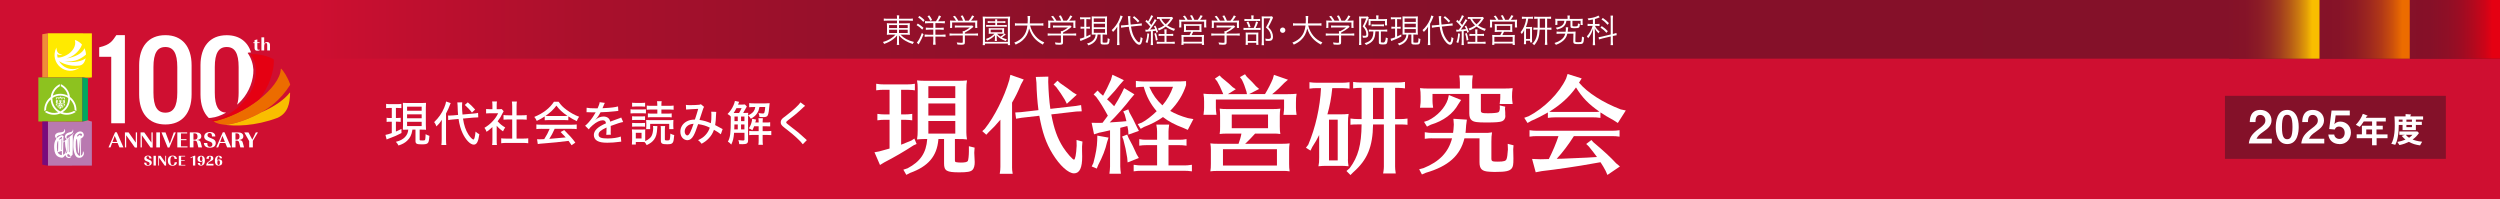 <?xml version="1.0" encoding="UTF-8"?><svg id="b" xmlns="http://www.w3.org/2000/svg" xmlns:xlink="http://www.w3.org/1999/xlink" viewBox="0 0 1080 86"><defs><style>.l{fill:none;}.m{fill:url(#k);}.n{fill:url(#i);}.o{fill:url(#g);}.p{fill:url(#e);}.q{fill:#f08d38;}.r{fill-rule:evenodd;}.r,.s{fill:#fff;}.t{fill:#b979b0;}.u{fill:#780b7d;}.v{fill:#841129;}.w{fill:#ec6c00;}.x{fill:#cf0f31;}.y{fill:#ffea00;}.z{clip-path:url(#h);}.aa{clip-path:url(#j);}.ab{clip-path:url(#d);}.ac{clip-path:url(#f);}.ad{fill:#f9be00;}.ae{fill:#00a85f;}.af{fill:#cea6cc;}.ag{fill:#e50012;}.ah{fill:#8dc21f;}</style><clipPath id="d"><rect class="l" x="138.59" width="941.41" height="25.34"/></clipPath><linearGradient id="e" x1="-992.84" y1="511.96" x2="-991.46" y2="511.96" gradientTransform="translate(-678452.18 -350388.09) rotate(-180) scale(684.43 -684.43)" gradientUnits="userSpaceOnUse"><stop offset="0" stop-color="#841129"/><stop offset=".48" stop-color="#851029"/><stop offset=".65" stop-color="#8c1029"/><stop offset=".77" stop-color="#98102b"/><stop offset=".87" stop-color="#a9102c"/><stop offset=".95" stop-color="#bf0f2f"/><stop offset="1" stop-color="#cf0f31"/></linearGradient><clipPath id="f"><rect class="l" x="1041.01" width="38.99" height="25.34"/></clipPath><linearGradient id="g" x1="-947.02" y1="487.9" x2="-945.64" y2="487.9" gradientTransform="translate(27885.54 13843.05) scale(28.35 -28.35)" gradientUnits="userSpaceOnUse"><stop offset="0" stop-color="#841129"/><stop offset=".31" stop-color="#861028"/><stop offset=".49" stop-color="#8e0f26"/><stop offset=".65" stop-color="#9d0c23"/><stop offset=".78" stop-color="#b1091e"/><stop offset=".91" stop-color="#cb0418"/><stop offset="1" stop-color="#e50012"/></linearGradient><clipPath id="h"><rect class="l" x="1002.02" width="38.99" height="25.34"/></clipPath><linearGradient id="i" x1="-947.39" y1="487.9" x2="-946.02" y2="487.9" gradientTransform="translate(27857.19 13843.05) scale(28.35 -28.35)" gradientUnits="userSpaceOnUse"><stop offset="0" stop-color="#841129"/><stop offset=".3" stop-color="#861328"/><stop offset=".48" stop-color="#8e1a24"/><stop offset=".63" stop-color="#9d271f"/><stop offset=".77" stop-color="#b13817"/><stop offset=".89" stop-color="#cb4f0c"/><stop offset="1" stop-color="#eb6b00"/><stop offset="1" stop-color="#ec6c00"/></linearGradient><clipPath id="j"><rect class="l" x="963.03" width="38.99" height="25.34"/></clipPath><linearGradient id="k" x1="-947.77" y1="487.9" x2="-946.39" y2="487.9" gradientTransform="translate(27828.84 13843.05) scale(28.35 -28.35)" gradientUnits="userSpaceOnUse"><stop offset="0" stop-color="#841129"/><stop offset=".26" stop-color="#851328"/><stop offset=".41" stop-color="#8b1b26"/><stop offset=".54" stop-color="#952a23"/><stop offset=".65" stop-color="#a23e1e"/><stop offset=".75" stop-color="#b45817"/><stop offset=".85" stop-color="#ca7910"/><stop offset=".94" stop-color="#e39e07"/><stop offset="1" stop-color="#f9be00"/></linearGradient></defs><g id="c"><rect class="x" width="1080" height="86"/><g class="ab"><rect class="p" x="138.59" width="941.41" height="25.34"/></g><g class="ac"><rect class="o" x="1041.01" width="38.99" height="25.34"/></g><g class="z"><rect class="n" x="1002.02" width="38.99" height="25.34"/></g><g class="aa"><rect class="m" x="963.03" width="38.99" height="25.34"/></g><path class="s" d="M383.47,8.91c-.83,0-1.2.01-1.67.08v-.99c.48.07.9.1,1.71.1h4.01v-.11c0-.62-.03-.95-.1-1.37h1.05c-.07.42-.1.82-.1,1.37v.11h4.22c.92,0,1.38-.03,1.77-.1v.99c-.4-.06-.98-.08-1.74-.08h-4.25v1.17h3.08c.89,0,1.23-.01,1.61-.07-.04.39-.06.71-.06,1.48v2.08c0,.85,0,1.06.06,1.5-.38-.07-.78-.09-1.61-.09h-2.43c1.53,1.58,3.21,2.49,5.82,3.14-.25.34-.35.48-.54.89-1.27-.42-2.16-.8-3.18-1.4-1.12-.65-1.92-1.32-2.8-2.32.03.37.04.83.04,1.1v1.44c0,.76.01,1.13.1,1.57h-1.05c.07-.48.1-.83.1-1.57v-1.43c0-.27.01-.69.04-1.09-.61.73-.95,1.06-1.67,1.61-1.14.88-2.39,1.53-3.94,2.06-.21-.42-.3-.58-.52-.85,1.3-.35,2.3-.79,3.43-1.51.92-.59,1.44-1.02,1.98-1.65h-2.06c-.91,0-1.24.02-1.64.09v-.18c.04-.3.06-.54.06-1.31v-2.05c0-.82-.01-1.07-.06-1.53.34.07.72.09,1.57.09h2.81v-1.17h-4.05ZM384.08,12.12h3.45v-1.3h-3.45v1.3ZM384.08,14.27h3.45v-1.43h-3.45v1.43ZM388.37,12.12h3.76v-1.3h-3.76v1.3ZM388.37,14.27h3.76v-1.43h-3.76v1.43Z"/><path class="s" d="M396.49,10.17c.95.58,1.54,1.02,2.46,1.84l-.55.79c-.86-.87-1.44-1.34-2.44-1.96l.54-.66ZM398.97,14.82c-.68,1.72-.71,1.78-1.79,3.77q-.11.21-.21.38t-.11.2l-.8-.74c.73-.78,1.48-2.19,2.19-4.17l.73.55ZM397.19,6.87c.92.62,1.48,1.07,2.25,1.84l-.55.75c-.78-.85-1.31-1.3-2.27-1.96l.58-.62ZM401.05,10c-.62,0-1.05.03-1.45.09v-.98c.39.06.8.09,1.4.09h3.33c.72-1.09.93-1.53,1.29-2.53l.92.38c-.5.95-.82,1.5-1.27,2.15h1.34c.59,0,1.17-.03,1.57-.1v.99c-.37-.06-.92-.09-1.57-.09h-2.51v2.01h2.1c.64,0,1.1-.03,1.5-.08v.96c-.44-.06-.88-.09-1.5-.09h-2.1v2.19h2.73c.71,0,1.29-.03,1.65-.09v1c-.51-.07-1.02-.1-1.62-.1h-2.76v1.91c0,.65.03,1.14.1,1.61h-1.12c.07-.46.1-1,.1-1.61v-1.91h-2.18c-.57,0-1.02.03-1.54.1v-1c.41.06.87.09,1.54.09h2.18v-2.19h-1.72c-.62,0-1.05.03-1.5.09v-.96c.41.06.85.08,1.5.08h1.72v-2.01h-2.12ZM401.46,6.65c.54.68.85,1.2,1.23,2.02l-.83.35c-.31-.79-.61-1.3-1.2-2.02l.8-.35Z"/><path class="s" d="M416.82,18.28c0,.88-.27,1.05-1.58,1.05-.4,0-1.13-.03-1.62-.09-.1-.41-.16-.59-.3-.9.72.1,1.38.16,1.85.16.65,0,.75-.04.75-.34v-2.84h-4.24c-.62,0-1.06.03-1.48.09v-.98c.41.06.86.09,1.47.09h4.25v-.24c0-.28-.02-.54-.04-.83h.59c.98-.47,1.78-.98,2.53-1.6h-5.17c-.48,0-.96.03-1.34.07v-.92c.4.04.85.07,1.37.07h5.1c.52,0,.81-.02,1.05-.06l.54.56q-.18.14-.5.41c-.95.79-1.82,1.37-3.22,2.09v.44h4.2c.64,0,1.09-.03,1.48-.09v.98c-.4-.06-.88-.09-1.5-.09h-4.18v2.97ZM413.01,8.94c-.41-.72-.66-1.07-1.33-1.84l.85-.27c.65.8.95,1.23,1.44,2.09h2.06c-.27-.75-.54-1.3-1.03-2.03l.88-.24c.54.93.76,1.41,1.07,2.27h1.55c.66-.76,1.05-1.37,1.46-2.27l.89.38c-.59.95-.89,1.36-1.36,1.89h1.1c.82,0,1.13-.02,1.62-.06-.04.37-.06.65-.06,1.17v1.05c0,.32.03.66.07.99h-.93v-2.37h-9.97v2.37h-.93c.04-.33.07-.64.07-.99v-1.05c0-.52-.01-.8-.06-1.17.52.06.83.07,1.61.07h.99Z"/><path class="s" d="M435.4,19.51v-.68h-9.9v.68h-.98c.06-.41.09-.88.09-1.71v-8.91c0-.69-.03-1.17-.09-1.74.48.06.9.07,1.65.07h8.52c.75,0,1.17-.02,1.68-.07-.06.52-.09.98-.09,1.74v8.94c0,.88.03,1.3.09,1.68h-.98ZM425.5,18.08h9.9V7.98h-9.9v10.1ZM434.5,14.92q-1.19.96-1.69,1.26c.66.35,1.17.54,2.17.78-.23.28-.35.45-.51.76-1.89-.69-2.9-1.33-3.9-2.49.01.28.03.59.03.81v.69c0,.45.01.71.07.99h-.93c.06-.32.07-.58.07-.99v-.69c0-.18.01-.38.03-.81-.96,1-1.84,1.61-3.4,2.32-.18-.31-.28-.45-.55-.71,1-.35,1.54-.59,2.26-1.06.59-.4.86-.61,1.48-1.21h-1.57c-.47,0-.71.01-.95.03.03-.27.04-.47.04-.78v-.89c0-.31-.01-.51-.04-.78.3.03.49.04.95.04h4.8c.45,0,.65-.01.95-.04-.03.24-.04.42-.04.78v.89c0,.31.01.52.03.72l.04-.06.66.44ZM427.85,9.86c-.54,0-.83.01-1.17.07v-.82c.32.06.59.07,1.17.07h2.09c-.01-.38-.03-.58-.07-.82h.95c-.04.23-.07.42-.07.82h2.4c.57,0,.83-.01,1.16-.07v.82c-.34-.06-.62-.07-1.16-.07h-2.4v.96h3.04c.58,0,.82-.01,1.14-.07v.83c-.37-.06-.64-.07-1.14-.07h-6.65c-.51,0-.76.01-1.14.07v-.83c.32.06.58.07,1.16.07h2.8v-.96h-2.09ZM427.96,13.93h5v-1.1h-5v1.1ZM430.73,14.56c.54.59.8.82,1.47,1.26.65-.37,1.19-.79,1.55-1.23-.23-.03-.41-.03-.89-.03h-2.13Z"/><path class="s" d="M445,11.02c.48,1.81,1.23,3.29,2.3,4.55,1.03,1.2,2.22,2.06,3.83,2.75-.28.34-.4.49-.62.95-3.16-1.68-4.92-3.74-5.93-6.98-.38,2.06-1.31,3.77-2.76,5.07-.89.79-1.67,1.28-3.05,1.92-.2-.39-.31-.55-.61-.86,1.77-.72,2.8-1.41,3.72-2.47,1.1-1.27,1.69-2.77,1.96-4.93h-3.84c-.75,0-1.14.03-1.55.1v-1.1c.37.07.83.1,1.58.1h3.9c.04-.68.06-1.12.06-1.67,0-.65-.04-1.16-.1-1.54h1.16c-.07.47-.1.78-.1,1.47-.01.72-.03,1.13-.07,1.74h4.28c.72,0,1.19-.03,1.57-.1v1.1c-.45-.07-.85-.1-1.55-.1h-4.17Z"/><path class="s" d="M459.22,18.28c0,.88-.27,1.05-1.58,1.05-.4,0-1.13-.03-1.62-.09-.1-.41-.16-.59-.3-.9.72.1,1.38.16,1.85.16.65,0,.75-.04.75-.34v-2.84h-4.24c-.62,0-1.06.03-1.48.09v-.98c.41.06.86.09,1.47.09h4.25v-.24c0-.28-.02-.54-.04-.83h.59c.98-.47,1.78-.98,2.53-1.6h-5.17c-.48,0-.96.03-1.34.07v-.92c.4.04.85.07,1.37.07h5.1c.52,0,.81-.02,1.05-.06l.54.56q-.18.14-.5.41c-.95.79-1.82,1.37-3.22,2.09v.44h4.2c.64,0,1.09-.03,1.48-.09v.98c-.4-.06-.88-.09-1.5-.09h-4.18v2.97ZM455.41,8.94c-.41-.72-.66-1.07-1.33-1.84l.85-.27c.65.8.95,1.23,1.44,2.09h2.06c-.27-.75-.54-1.3-1.03-2.03l.88-.24c.54.93.76,1.41,1.07,2.27h1.55c.66-.76,1.05-1.37,1.46-2.27l.89.38c-.59.95-.89,1.36-1.36,1.89h1.1c.82,0,1.13-.02,1.62-.06-.04.37-.06.65-.06,1.17v1.05c0,.32.03.66.07.99h-.93v-2.37h-9.97v2.37h-.93c.04-.33.07-.64.07-.99v-1.05c0-.52-.01-.8-.06-1.17.52.06.83.07,1.61.07h.99Z"/><path class="s" d="M467.79,8.29c-.61,0-.78.01-1.19.07v-.95c.35.07.65.09,1.21.09h2.08c.54,0,.83-.01,1.17-.09v.93c-.35-.04-.65-.06-1.13-.06h-.64v3.32h.61c.44,0,.59-.01.93-.07v.9c-.35-.04-.57-.06-.93-.06h-.61v3.39c.54-.23.89-.4,1.82-.89v.89c-1.23.68-2.19,1.12-3.6,1.65-.31.11-.57.23-.76.31l-.3-.99c.48-.08,1.03-.25,1.96-.61v-3.76h-.66c-.38,0-.62.01-.95.07v-.92c.33.06.52.07.96.07h.65v-3.32h-.64ZM472.99,14.92c-.59,0-.97.01-1.37.04.03-.37.04-.78.04-1.43v-5.01c0-.71-.01-1.05-.06-1.44.35.04.68.06,1.38.06h3.94c.66,0,.98-.01,1.34-.06-.04.37-.06.75-.06,1.44v4.99c0,.69.02,1.09.06,1.47-.44-.04-.68-.06-1.37-.06h-.57v3.22c0,.27.08.3,1.03.3.71,0,.92-.06,1-.24.1-.24.17-.93.17-1.72.34.2.55.3.85.38-.18,2.29-.28,2.4-2.13,2.4-1.51,0-1.79-.14-1.79-.89v-3.45h-1.28c-.07.96-.34,1.78-.82,2.49-.69,1.02-1.65,1.68-3.16,2.2-.16-.3-.32-.51-.62-.79,1.28-.34,2.12-.81,2.8-1.57.59-.66.89-1.43.93-2.33h-.31ZM472.51,9.48h4.86v-1.54h-4.86v1.54ZM472.51,11.78h4.86v-1.53h-4.86v1.53ZM472.51,14.18h4.86v-1.62h-4.86v1.62Z"/><path class="s" d="M482.61,13.28c0-.66.01-1.14.06-1.75-.54.92-.88,1.33-1.84,2.27-.27-.48-.31-.52-.59-.79,1.43-1.31,2.43-2.71,3.18-4.44.3-.69.52-1.38.61-1.89l.99.35q-.13.31-.32.82c-.28.75-.75,1.68-1.17,2.43v7.51c0,.66.03,1.17.1,1.68h-1.1c.07-.48.1-.93.1-1.72v-4.48ZM488.59,11.49c.37,2.27.89,3.8,1.78,5.14.65.97,1.36,1.67,1.71,1.67.17,0,.28-.13.39-.47.13-.4.23-1.03.32-1.87.35.31.57.47.83.61-.32,2.02-.72,2.77-1.47,2.77-.97,0-2.39-1.51-3.35-3.56-.52-1.14-.9-2.51-1.16-4.21l-1.92.2c-.59.06-.98.11-1.4.21l-.06-1.02c.17.01.23.01.28.01.27,0,.75-.03,1.14-.07l1.84-.18c-.1-.9-.16-1.75-.17-2.47-.02-.61-.04-1-.1-1.28l1.09-.02c-.06.27-.07.52-.07.93,0,.85.04,1.57.18,2.74l3.32-.34c.8-.09,1.09-.13,1.43-.23l.09,1.02h-.34c-.18,0-.68.03-1.07.07l-3.31.34ZM489.96,6.98c.9.71,1.38,1.14,2.27,2.08l-.68.65c-.58-.75-1.31-1.47-2.2-2.19l.61-.54Z"/><path class="s" d="M494.78,12.81c.2.03.32.04.57.04.16,0,.24,0,.57-.01.51-.64.85-1.09,1.02-1.33-.76-.96-1.44-1.67-2.15-2.29l.52-.65c.32.31.44.42.68.66.73-1.17,1.19-2.12,1.31-2.67l.88.38c-.1.16-.17.25-.3.52-.5.97-.83,1.57-1.36,2.33.4.42.52.58.88,1,1.16-1.81,1.23-1.94,1.44-2.54l.82.48q-.16.2-.89,1.34c-.5.78-1.33,1.95-1.94,2.71.92-.06,1.53-.11,2.25-.21-.23-.52-.3-.68-.58-1.21l.65-.28c.59,1.2.81,1.69,1.14,2.74l-.69.34c-.11-.44-.16-.57-.27-.89-.52.08-.76.11-1.29.17v4.62c0,.61.03.99.09,1.41h-1.02c.06-.44.08-.85.08-1.41v-4.55q-.64.06-1.75.14c-.18,0-.34.03-.52.07l-.14-.92ZM496.44,14.56c-.08,1.02-.14,1.41-.35,2.49-.13.68-.18.9-.4,1.53l-.79-.37c.45-1.12.65-2.09.75-3.83l.79.18ZM499.39,14.28c.31.93.49,1.67.72,2.98l-.78.27c-.17-1.35-.28-1.93-.64-3.01l.69-.24ZM505.53,14.68c.61,0,.96-.03,1.3-.08v.93c-.38-.04-.75-.06-1.3-.06h-1.6v2.61h2.17c.71,0,1.06-.02,1.4-.07v.93c-.41-.06-.82-.08-1.4-.08h-4.99c-.57,0-.99.03-1.4.08v-.93c.41.06.78.07,1.33.07h2.02v-2.61h-1.24c-.55,0-.93.02-1.31.06v-.93c.34.07.66.08,1.31.08h1.24v-.52c0-.75-.03-1.16-.08-1.47h1.03c-.06.32-.08.73-.08,1.47v.52h1.6ZM506.8,7.84q-.2.27-.73,1.09c-.41.64-1.09,1.4-1.81,2.03,1.07.73,1.99,1.14,3.39,1.51-.23.28-.31.44-.47.88-1.44-.5-2.51-1.05-3.57-1.85-.87.65-1.69,1.12-2.99,1.67-.17-.38-.31-.59-.49-.79,1.24-.44,1.96-.79,2.84-1.41-.93-.85-1.51-1.62-2.12-2.84-.43,0-.69.03-1.02.07v-.9c.31.06.69.07,1.39.07h3.98c.56,0,.85-.01,1.09-.06l.52.54ZM501.71,8.12c.54,1.03,1,1.6,1.89,2.36.85-.72,1.33-1.27,2.02-2.36h-3.91Z"/><path class="s" d="M512.1,8.56c-.33-.62-.57-.97-1.07-1.58l.85-.24c.52.68.78,1.07,1.17,1.82h1.98c-.27-.69-.55-1.24-.95-1.82l.88-.2c.4.69.69,1.27,1,2.02h1.48c.55-.72.82-1.16,1.21-2.01l.91.32c-.45.75-.69,1.12-1.13,1.68h1.14c.75,0,1.12-.01,1.57-.06-.04.32-.06.64-.06,1.19v1.16c0,.41.01.68.07,1.02h-.96v-2.54h-9.86v2.54h-.95c.04-.32.07-.66.07-1v-1.17c0-.5-.01-.75-.06-1.19.47.04.85.06,1.55.06h1.14ZM512.94,13.76c-.88,0-1.09.02-1.51.06.04-.34.06-.61.06-1.13v-1.23c0-.49-.01-.79-.06-1.06.42.04.8.06,1.37.06h4.9c.57,0,.93-.01,1.36-.06-.03.25-.04.52-.04,1.07v1.21c0,.61.02.8.06,1.13-.51-.04-.8-.06-1.51-.06h-2.12c-.2.48-.44.95-.68,1.39h4.04c.62,0,.96-.02,1.34-.06-.06.38-.07.69-.07,1.33v1.62c0,.58.02.96.09,1.37h-.96v-.58h-7.91v.56h-.96c.06-.44.09-.86.09-1.35v-1.62c0-.61-.02-.93-.07-1.33.38.04.73.06,1.36.06h2.15c.25-.41.48-.88.68-1.39h-1.58ZM511.29,18.04h7.91v-2.12h-7.91v2.12ZM512.35,13.02h5.81v-1.84h-5.81v1.84Z"/><path class="s" d="M529.89,18.28c0,.88-.27,1.05-1.58,1.05-.4,0-1.13-.03-1.62-.09-.1-.41-.16-.59-.3-.9.72.1,1.38.16,1.85.16.65,0,.75-.04.75-.34v-2.84h-4.24c-.62,0-1.06.03-1.48.09v-.98c.41.06.86.09,1.47.09h4.25v-.24c0-.28-.02-.54-.04-.83h.59c.98-.47,1.78-.98,2.53-1.6h-5.17c-.48,0-.96.03-1.34.07v-.92c.4.04.85.07,1.37.07h5.1c.52,0,.81-.02,1.05-.06l.54.56q-.18.14-.5.41c-.95.79-1.82,1.37-3.22,2.09v.44h4.2c.64,0,1.09-.03,1.48-.09v.98c-.4-.06-.88-.09-1.5-.09h-4.18v2.97ZM526.07,8.94c-.41-.72-.66-1.07-1.33-1.84l.85-.27c.65.8.95,1.23,1.44,2.09h2.06c-.27-.75-.54-1.3-1.03-2.03l.88-.24c.54.93.76,1.41,1.07,2.27h1.55c.66-.76,1.05-1.37,1.46-2.27l.89.38c-.59.95-.89,1.36-1.36,1.89h1.1c.82,0,1.13-.02,1.62-.06-.04.37-.06.65-.06,1.17v1.05c0,.32.03.66.07.99h-.93v-2.37h-9.97v2.37h-.93c.04-.33.07-.64.07-.99v-1.05c0-.52-.01-.8-.06-1.17.52.06.83.07,1.61.07h.99Z"/><path class="s" d="M543.24,12.08c.65,0,1.03-.02,1.31-.07v.95c-.28-.04-.69-.07-1.28-.07h-4.73c-.65,0-1,.01-1.34.07v-.95c.32.06.71.07,1.35.07h3.05c.51-1.03.75-1.7,1.02-2.81l.86.3c-.35,1.06-.58,1.63-1.05,2.52h.8ZM543.06,8.24c.64,0,.99-.02,1.31-.07v.93c-.28-.06-.68-.07-1.3-.07h-4.22c-.58,0-.95.02-1.27.07v-.93c.34.06.66.07,1.31.07h1.71v-.52c0-.45-.03-.8-.08-1.07h1.06c-.06.32-.08.64-.08,1.09v.51h1.57ZM539.05,19.38h-.95c.04-.33.06-.64.06-1.27v-2.87c0-.65-.01-.89-.04-1.19.3.03.62.04,1.12.04h3.35c.52,0,.79-.01,1.03-.04-.04.28-.04.45-.04,1.17v3.04c0,.52.02.78.06,1.12h-.94v-.88h-3.63v.88ZM539.29,9.3c.45.85.65,1.36.95,2.34l-.82.28c-.23-.88-.45-1.44-.92-2.35l.79-.28ZM539.05,17.71h3.64v-2.83h-3.64v2.83ZM549.95,7.64q-.1.17-.58,1.26c-.37.83-.9,1.87-1.46,2.8.91.93,1.26,1.43,1.6,2.22.28.63.42,1.31.42,1.98,0,.76-.25,1.31-.72,1.58-.25.14-.69.21-1.27.21-.38,0-.75-.01-1.17-.06-.01-.39-.07-.64-.18-.95.57.1.92.14,1.37.14.81,0,1.07-.25,1.07-1,0-.65-.16-1.27-.47-1.92-.37-.76-.73-1.21-1.68-2.05.82-1.33,1.39-2.52,1.91-3.94h-2.81v10.04c0,.72.03,1.16.1,1.57h-1.07c.06-.41.09-.87.09-1.55v-9.6c0-.42-.02-.82-.06-1.3.37.03.64.04,1.13.04h2.27c.54,0,.83-.01,1.09-.06l.42.59Z"/><path class="s" d="M555.28,13.04c0,.64-.52,1.16-1.16,1.16s-1.16-.52-1.16-1.16.52-1.16,1.16-1.16,1.16.52,1.16,1.16"/><path class="s" d="M565.14,11.02c.48,1.81,1.23,3.29,2.3,4.55,1.03,1.2,2.22,2.06,3.83,2.75-.28.34-.39.49-.62.95-3.16-1.68-4.92-3.74-5.93-6.98-.38,2.06-1.31,3.77-2.76,5.07-.89.79-1.66,1.28-3.05,1.92-.2-.39-.31-.55-.61-.86,1.76-.72,2.8-1.41,3.72-2.47,1.1-1.27,1.69-2.77,1.96-4.93h-3.84c-.75,0-1.14.03-1.55.1v-1.1c.37.07.83.1,1.58.1h3.9c.04-.68.06-1.12.06-1.67,0-.65-.04-1.16-.1-1.54h1.16c-.07.47-.1.78-.1,1.47-.01.72-.03,1.13-.07,1.74h4.28c.72,0,1.19-.03,1.57-.1v1.1c-.45-.07-.85-.1-1.55-.1h-4.17Z"/><path class="s" d="M579.35,18.28c0,.88-.27,1.05-1.58,1.05-.4,0-1.13-.03-1.62-.09-.1-.41-.16-.59-.3-.9.72.1,1.38.16,1.85.16.65,0,.75-.04.75-.34v-2.84h-4.24c-.62,0-1.06.03-1.48.09v-.98c.41.06.86.09,1.47.09h4.25v-.24c0-.28-.02-.54-.04-.83h.59c.97-.47,1.78-.98,2.53-1.6h-5.17c-.48,0-.96.03-1.34.07v-.92c.4.04.85.07,1.37.07h5.1c.52,0,.81-.02,1.05-.06l.54.56q-.18.14-.5.41c-.94.79-1.82,1.37-3.22,2.09v.44h4.2c.64,0,1.09-.03,1.48-.09v.98c-.4-.06-.87-.09-1.5-.09h-4.18v2.97ZM575.54,8.94c-.41-.72-.66-1.07-1.33-1.84l.85-.27c.65.8.95,1.23,1.44,2.09h2.06c-.27-.75-.54-1.3-1.03-2.03l.88-.24c.54.93.76,1.41,1.07,2.27h1.55c.66-.76,1.05-1.37,1.46-2.27l.89.38c-.59.95-.89,1.36-1.36,1.89h1.1c.82,0,1.13-.02,1.62-.06-.04.37-.06.65-.06,1.17v1.05c0,.32.03.66.07.99h-.93v-2.37h-9.97v2.37h-.93c.04-.33.07-.64.07-.99v-1.05c0-.52-.01-.8-.06-1.17.52.06.83.07,1.61.07h.99Z"/><path class="s" d="M587.16,8.18c0-.38-.02-.72-.04-1.07.21.03.52.04.95.04h1.94c.45,0,.65-.01.86-.06l.44.51c-.04.09-.13.25-.21.45-.52,1.33-.92,2.19-1.47,3.25.68.82.95,1.23,1.17,1.82.2.52.31,1.12.31,1.7,0,.8-.24,1.23-.75,1.37-.27.07-.66.11-1.1.11-.13,0-.24,0-.5-.02-.04-.39-.1-.61-.21-.9.35.07.62.1.92.1.65,0,.78-.13.78-.75s-.17-1.31-.51-1.92c-.21-.4-.51-.78-1.07-1.4.69-1.27,1.1-2.19,1.55-3.47h-2.19v10.18c0,.57.02.9.07,1.31h-1.02c.06-.38.08-.79.08-1.31v-9.94ZM592.63,13.59c-.55,0-.89.01-1.29.09v-.93c.37.06.78.09,1.3.09h5.31c.58,0,.97-.03,1.34-.09v.93c-.4-.06-.79-.09-1.34-.09h-1.41v4.44c0,.3.17.35,1.03.35q.99,0,1.11-2.22c.34.21.48.27.85.35-.21,2.49-.37,2.7-1.98,2.7-.65,0-1.05-.03-1.31-.1-.44-.11-.58-.3-.58-.78v-4.75h-1.48c-.11,1.99-.37,2.9-1.03,3.83-.62.83-1.47,1.41-3.01,2.02-.21-.31-.41-.55-.64-.75,1.79-.61,2.54-1.1,3.12-2.06.45-.73.61-1.44.68-3.04h-.68ZM594.55,7.7c0-.41-.03-.76-.08-1.06h1.07c-.06.25-.08.56-.08,1.07v.55h2.39c.51,0,.98-.03,1.36-.07-.03.3-.04.44-.04.9v.93c0,.41.02.64.06.96h-.92v-1.94h-6.23v1.91h-.88c.04-.37.04-.51.04-.96v-.92c0-.42,0-.51-.04-.89.49.06.92.07,1.5.07h1.86v-.57ZM592.5,10.5c.34.04.56.06,1.07.06h3.26c.5,0,.71-.02,1.05-.06v.88c-.37-.04-.65-.06-1.05-.06h-3.28c-.4,0-.74.01-1.06.06v-.88Z"/><path class="s" d="M602.05,8.29c-.61,0-.78.01-1.19.07v-.95c.35.07.65.09,1.21.09h2.08c.54,0,.83-.01,1.17-.09v.93c-.35-.04-.65-.06-1.13-.06h-.64v3.32h.61c.44,0,.59-.01.93-.07v.9c-.35-.04-.57-.06-.93-.06h-.61v3.39c.54-.23.89-.4,1.82-.89l.02.89c-1.24.68-2.2,1.12-3.62,1.65-.31.11-.57.23-.76.31l-.3-.99c.48-.08,1.03-.25,1.96-.61v-3.76h-.66c-.38,0-.62.01-.94.07v-.92c.32.06.52.07.96.07h.65v-3.32h-.64ZM607.25,14.92c-.59,0-.97.01-1.37.04.03-.37.04-.78.04-1.43v-5.01c0-.71-.02-1.05-.06-1.44.35.04.68.06,1.38.06h3.94c.66,0,.98-.01,1.34-.06-.04.37-.06.75-.06,1.44v4.99c0,.69.01,1.09.06,1.47-.44-.04-.68-.06-1.37-.06h-.57v3.22c0,.27.09.3,1.03.3.71,0,.92-.06,1-.24.1-.24.17-.93.17-1.72.34.2.55.3.85.38-.18,2.29-.28,2.4-2.13,2.4-1.51,0-1.79-.14-1.79-.89v-3.45h-1.28c-.07.96-.34,1.78-.82,2.49-.69,1.02-1.65,1.68-3.16,2.2-.16-.3-.33-.51-.62-.79,1.29-.34,2.12-.81,2.8-1.57.59-.66.89-1.43.93-2.33h-.31ZM606.77,9.48h4.86v-1.54h-4.86v1.54ZM606.77,11.78h4.86v-1.53h-4.86v1.53ZM606.77,14.18h4.86v-1.62h-4.86v1.62Z"/><path class="s" d="M616.88,13.28c0-.66.01-1.14.06-1.75-.54.92-.88,1.33-1.84,2.27-.27-.48-.31-.52-.59-.79,1.43-1.31,2.43-2.71,3.18-4.44.3-.69.52-1.38.61-1.89l.99.35q-.13.31-.32.82c-.28.75-.75,1.68-1.17,2.43v7.51c0,.66.03,1.17.1,1.68h-1.1c.07-.48.1-.93.1-1.72v-4.48ZM622.86,11.49c.37,2.27.89,3.8,1.78,5.14.65.97,1.35,1.67,1.71,1.67.17,0,.28-.13.4-.47.13-.4.23-1.03.32-1.87.35.31.57.47.83.61-.32,2.02-.72,2.77-1.47,2.77-.97,0-2.39-1.51-3.35-3.56-.52-1.14-.9-2.51-1.16-4.21l-1.92.2c-.59.06-.98.11-1.4.21l-.06-1.02c.17.01.23.01.28.01.27,0,.75-.03,1.14-.07l1.84-.18c-.1-.9-.16-1.75-.17-2.47-.01-.61-.04-1-.1-1.28l1.09-.02c-.06.27-.07.52-.07.93,0,.85.04,1.57.18,2.74l3.32-.34c.8-.09,1.09-.13,1.43-.23l.09,1.02h-.34c-.18,0-.68.03-1.08.07l-3.3.34ZM624.23,6.98c.9.71,1.38,1.14,2.27,2.08l-.68.65c-.58-.75-1.31-1.47-2.2-2.19l.61-.54Z"/><path class="s" d="M629.05,12.81c.2.03.32.04.57.04.15,0,.24,0,.56-.01.51-.64.85-1.09,1.02-1.33-.76-.96-1.44-1.67-2.15-2.29l.52-.65c.32.31.44.42.68.66.73-1.17,1.19-2.12,1.31-2.67l.88.38c-.1.16-.17.25-.3.52-.5.97-.83,1.57-1.36,2.33.4.42.52.58.88,1,1.16-1.81,1.23-1.94,1.44-2.54l.82.48q-.16.2-.89,1.34c-.49.78-1.33,1.95-1.93,2.71.92-.06,1.52-.11,2.25-.21-.23-.52-.3-.68-.58-1.21l.65-.28c.59,1.2.81,1.69,1.14,2.74l-.69.34c-.11-.44-.16-.57-.27-.89-.52.08-.76.11-1.28.17v4.62c0,.61.03.99.08,1.41h-1.02c.06-.44.09-.85.09-1.41v-4.55q-.64.06-1.75.14c-.18,0-.34.03-.52.07l-.14-.92ZM630.7,14.56c-.09,1.02-.14,1.41-.35,2.49-.13.68-.18.9-.39,1.53l-.79-.37c.45-1.12.65-2.09.75-3.83l.79.18ZM633.65,14.28c.31.93.5,1.67.72,2.98l-.78.27c-.17-1.35-.28-1.93-.64-3.01l.69-.24ZM639.8,14.68c.61,0,.96-.03,1.3-.08v.93c-.38-.04-.75-.06-1.3-.06h-1.6v2.61h2.18c.71,0,1.06-.02,1.4-.07v.93c-.41-.06-.82-.08-1.4-.08h-4.99c-.57,0-.99.03-1.4.08v-.93c.41.06.78.07,1.33.07h2.02v-2.61h-1.24c-.55,0-.93.02-1.31.06v-.93c.34.07.66.08,1.31.08h1.24v-.52c0-.75-.03-1.16-.08-1.47h1.03c-.06.32-.09.73-.09,1.47v.52h1.6ZM641.07,7.84q-.2.27-.73,1.09c-.41.64-1.09,1.4-1.81,2.03,1.07.73,1.99,1.14,3.39,1.51-.23.28-.31.44-.47.88-1.44-.5-2.51-1.05-3.57-1.85-.88.65-1.7,1.12-2.99,1.67-.17-.38-.31-.59-.49-.79,1.24-.44,1.96-.79,2.84-1.41-.93-.85-1.51-1.62-2.12-2.84-.42,0-.69.03-1.02.07v-.9c.31.06.69.07,1.39.07h3.98c.57,0,.85-.01,1.09-.06l.52.54ZM635.97,8.12c.54,1.03,1,1.6,1.89,2.36.85-.72,1.33-1.27,2.02-2.36h-3.91Z"/><path class="s" d="M646.36,8.56c-.32-.62-.57-.97-1.07-1.58l.85-.24c.52.68.78,1.07,1.17,1.82h1.98c-.27-.69-.55-1.24-.95-1.82l.88-.2c.4.69.69,1.27,1,2.02h1.48c.55-.72.82-1.16,1.21-2.01l.9.32c-.45.75-.69,1.12-1.13,1.68h1.14c.75,0,1.12-.01,1.57-.06-.04.32-.06.64-.06,1.19v1.16c0,.41.01.68.07,1.02h-.96v-2.54h-9.86v2.54h-.95c.04-.32.07-.66.07-1v-1.17c0-.5-.02-.75-.06-1.19.47.04.85.06,1.55.06h1.14ZM647.21,13.76c-.88,0-1.09.02-1.51.06.04-.34.06-.61.06-1.13v-1.23c0-.49-.02-.79-.06-1.06.42.04.8.06,1.37.06h4.9c.56,0,.93-.01,1.35-.06-.03.25-.04.52-.04,1.07v1.21c0,.61.01.8.06,1.13-.51-.04-.81-.06-1.51-.06h-2.12c-.2.48-.44.95-.68,1.39h4.04c.62,0,.96-.02,1.34-.06-.06.38-.07.69-.07,1.33v1.62c0,.58.02.96.09,1.37h-.96v-.58h-7.91v.56h-.96c.06-.44.09-.86.09-1.35v-1.62c0-.61-.02-.93-.07-1.33.38.04.73.06,1.36.06h2.15c.25-.41.48-.88.68-1.39h-1.58ZM645.56,18.04h7.91v-2.12h-7.91v2.12ZM646.62,13.02h5.81v-1.84h-5.81v1.84Z"/><path class="s" d="M658.67,8.07c-.54,0-.83.02-1.21.09v-.96c.37.06.69.08,1.27.08h2.3c.55,0,.83-.01,1.19-.08v.93c-.37-.04-.68-.06-1.15-.06h-.87c-.2,1.36-.44,2.26-.97,3.59h1.76c.47,0,.62-.01.88-.04-.03.31-.04.52-.04,1.13v4.37c0,.54.01.82.06,1.19h-.89v-.71h-1.75v1.5h-.93c.06-.38.08-.74.08-1.37v-3.13c0-.51.02-.95.04-1.58-.27.65-.55,1.09-1.06,1.72-.16-.39-.31-.65-.51-.85.83-.93,1.44-2.03,1.95-3.59.25-.78.37-1.27.48-2.22h-.62ZM659.24,16.82h1.75v-4.42h-1.75v4.42ZM664.14,8.07c-.59,0-.96.03-1.37.09v-.98c.32.06.76.09,1.43.09h4.46c.62,0,1.02-.03,1.41-.09v.98c-.4-.07-.76-.09-1.37-.09h-.34v3.91h.45c.66,0,1.03-.01,1.41-.08v1c-.38-.06-.78-.09-1.41-.09h-.45v5.07c0,.54.03.99.1,1.51h-1.09c.07-.54.1-.95.1-1.51v-5.07h-2.33c-.14,3.15-.75,4.86-2.36,6.72-.26-.28-.48-.47-.82-.64,1.48-1.41,2.15-3.18,2.27-6.09h-.4c-.62,0-.97.01-1.4.09v-.99c.38.06.75.07,1.4.07h.43v-3.91h-.13ZM665.17,11.5v.48h2.3v-3.91h-2.3v3.43Z"/><path class="s" d="M679.09,13.7c.72,0,1.07-.01,1.58-.07-.03.31-.04.61-.06,1.24l-.06,2.87c0,.42.15.48,1.26.48.99,0,1.27-.07,1.37-.32.11-.3.21-1.12.23-2.12.35.2.52.25.92.37-.23,2.82-.31,2.91-2.58,2.91-1.72,0-2.09-.18-2.09-1.13v-.07l.06-3.32h-2.63c-.23.95-.55,1.67-1.1,2.33-.38.49-.86.92-1.51,1.35-.73.5-1.24.75-2.34,1.16-.17-.35-.28-.49-.62-.8,1.26-.39,1.89-.71,2.71-1.27,1.03-.72,1.64-1.55,1.96-2.77h-2.23c-.73,0-1.13.03-1.52.09v-1c.37.06.78.09,1.5.09h2.43c.06-.42.1-.87.1-1.19,0-.25-.01-.49-.06-.76h1.07c-.07.3-.07.37-.11.9-.03.34-.06.69-.11,1.05h1.85ZM677.21,7.73c0-.42-.03-.69-.1-1.02h1.1c-.07.31-.1.56-.1,1.02v.44h4.2c.52,0,.92-.01,1.43-.07-.04.3-.06.55-.06.98v.72c0,.42.01.69.06.99h-.93v-1.81h-3.52v2.05c0,.17.03.24.1.28.11.06.45.1.9.1.56,0,1.03-.06,1.14-.16.16-.11.23-.49.24-1.14.34.15.52.21.85.27-.07.89-.18,1.29-.42,1.5-.25.21-.82.31-1.82.31-1.48,0-1.84-.16-1.84-.78v-2.43h-1.74c-.11.75-.23,1.1-.5,1.57-.48.83-1.13,1.37-2.23,1.79-.32.13-.61.21-1.31.41-.14-.27-.28-.48-.54-.78,1.51-.28,2.22-.57,2.82-1.13.54-.51.78-1.03.86-1.86h-3.01v1.79h-.93c.04-.32.06-.57.06-.99v-.71c0-.42-.02-.68-.06-.98.51.06.9.07,1.43.07h3.91v-.44Z"/><path class="s" d="M688.15,8.42c-.73.16-1.07.21-1.89.34-.13-.34-.2-.47-.41-.78,1.79-.2,2.88-.44,4.02-.92.28-.11.5-.24.65-.34l.55.75c-.89.4-1.27.54-2.06.75v2.15h.99c.45,0,.71-.01.99-.07v.95c-.3-.06-.59-.07-1-.07h-.95c.45,1.02,1,1.68,2.02,2.47-.23.26-.33.4-.52.76-.85-.86-1.16-1.28-1.6-2.23.01.2.03.92.07,2.17v3.53c0,.72.03,1.13.09,1.64h-1.03c.06-.49.08-.97.08-1.64v-3.26c0-.54.03-1.34.07-2.26-.47,1.68-1.1,2.9-2.15,4.15-.18-.37-.28-.51-.55-.79,1.1-1.2,2.08-2.97,2.5-4.55h-.92c-.51,0-.88.03-1.26.08v-.97c.38.06.72.08,1.27.08h1.03v-1.95ZM692.07,16.67c-.52.13-.99.27-1.33.38l-.13-1c.32-.02.78-.09,1.34-.23l3.88-.93v-6.67c0-.75-.03-1.13-.08-1.48h1.07c-.06.42-.08.82-.08,1.47v6.47l.23-.06c.65-.16,1-.25,1.33-.39l.11.99c-.38.04-.83.13-1.34.25l-.32.08v2.4c0,.69.03,1.16.08,1.54h-1.07c.07-.38.08-.75.08-1.55v-2.18l-3.77.9ZM691.97,11.27c1.24.86,1.77,1.3,2.6,2.19l-.57.72c-.87-.99-1.4-1.46-2.61-2.26l.58-.65ZM692.42,7.74c1.16.79,1.85,1.4,2.63,2.26l-.57.73c-.89-1.03-1.54-1.61-2.64-2.32l.58-.68Z"/><path class="s" d="M389.28,62.52c1.42-.55,3.02-1.19,4.4-1.79l1.33-.87.96,2.34-1.33.6c-3.99,2.61-8.25,5.09-12.69,7.38l-1.79,1.1-2.38-5.5,2.02-.37c1.79-.46,1.97-.5,4.49-1.24v-12.42h-2.24c-1.1,0-1.56.05-3.02.23v-2.79c1.42.18,2.02.23,3.02.23h2.24v-10.63h-2.75c-1.1,0-1.56.05-3.02.23v-2.84c1.47.23,1.97.27,3.02.27h10.67c1.1,0,1.6-.05,3.02-.27v2.84l-.5-.05-.64-.09c-.5-.05-1.1-.09-1.88-.09h-2.93v10.63h1.74c1.1,0,1.69-.05,3.07-.23v2.79l-.5-.05-.64-.09c-.5-.05-1.15-.09-1.92-.09h-1.74v10.77ZM405.41,60.05l-.05.41c-.64,7.05-4.4,11.45-12.23,14.25l-1.6.83-1.28-2.24,1.83-.6c5.5-2.89,8.06-6.64,8.48-12.64h-1.42c-1.01,0-1.47.05-2.98.18.23-1.6.28-2.15.28-3.89v-18.23c0-1.24-.05-2.02-.28-3.39,1.37.14,2.06.18,3.71.18h14.07c1.7,0,2.38-.05,3.8-.18-.23,1.33-.28,2.11-.28,3.89v18.55c0,.87.09,1.97.28,3.07-1.6-.18-1.79-.18-3.8-.18h-1.42v8.98c0,.73.09.92.5,1.01.28.09,1.42.18,2.06.18,1.79,0,2.75-.23,3.02-.69.23-.41.46-2.43.46-4.08v-2.29l2.47.6-.14,2.02v.37l.18,3.8c.05,1.42-.32,2.84-.96,3.44-.78.78-2.2,1.05-5.68,1.05-5.5,0-6.6-.64-6.6-3.85v-10.54h-2.43ZM412.69,37.23h-11.64v5.13h11.64v-5.13ZM412.69,44.7h-11.64v5.22h11.64v-5.22ZM401.05,57.71h11.64v-5.45h-11.64v5.45Z"/><path class="s" d="M437.2,72.05c0,1.1.05,1.69.28,3.02h-5.59c.23-1.6.28-1.83.28-3.02v-20.34c-2.29,2.7-2.89,3.3-4.99,5.31l-1.1,1.19-1.74-1.56,1.1-1.01c4.17-5.22,8.43-13.7,10.58-21.08l.46-2.24,5.77,2.02-1.19,2.15c-1.37,3.3-2.38,5.32-3.85,7.84v27.72ZM464.6,45.8l2.43-.41.28,2.7-2.38.09-10.77,1.24c1.14,6.19,2.66,10.4,5.13,14.25,1.56,2.43,4.12,5.31,4.67,5.31.5,0,.96-2.2,1.15-6l-.05-2.52,2.57.69-.18,2.11v1.83l.05,2.47c.05,4.9-1.1,7.33-3.53,7.33s-6.14-3.34-9.26-8.43c-2.84-4.63-4.4-9.16-5.73-16.45l-7.65.87-2.38.41-.37-2.7,2.43-.14,7.6-.87c-.46-3.57-.78-7.7-.87-11.87l-.27-2.47,5.41-.14-.05,2.29c.14,4.26.41,8.11.92,11.64l10.86-1.24ZM458.04,35.95c2.79,1.92,3.99,2.79,5.45,3.94l1.69,1.01-4.31,3.94-.87-1.74c-1.38-2.24-2.15-3.44-3.71-5.5l-1.14-1.1,1.69-1.65,1.19,1.1Z"/><path class="s" d="M478.25,42.91c1.24,1.1,1.42,1.28,3.07,2.98,1.05-1.6,2.29-3.71,3.25-5.64l1.05-2.2,4.44,2.7-1.56,1.83c-2.52,3.3-6.32,7.6-9.12,10.31l2.66-.18c2.43-.14,3.21-.23,4.58-.37l-.05-.14-.05-.28c-.18-.69-.18-.83-.64-2.47l-.64-1.33,2.2-.87.5,1.37c.96,1.65,2.15,3.94,3.25,6.37l.82,1.56-4.53,1.6-.09-1.69c-.09-.73-.14-.83-.37-2.02-1.19.32-1.24.32-3.07.78v16.68c0,.55.05,1.01.09,1.56l.09.69.09.92h-4.95l.09-.82.09-.78c.05-.5.09-.96.09-1.51v-15.67l-2.79.64c-.73.14-.96.18-1.97.41l-2.15.69-1.05-4.99,2.38.05h1.24c.5-.05.69-.05,1.1-.05.87-1.1,1.37-1.79,2.29-3.07-1.79-3.3-3.34-5.82-5.04-8.11l-1.1-1.05,1.7-1.7,1.1,1.15c.28.23.69.6,1.28,1.1,1.14-2.01,2.24-4.26,3.39-6.87l.64-2.2,4.95,2.34-1.69,1.88c-1.28,1.7-2.79,3.44-4.99,5.77l-.6.64ZM478.89,59.45l-.64,1.97c-.69,3.12-2.02,6.46-3.8,9.81l-.64,1.6-2.2-.92.73-1.51c1.1-4.17,1.56-6.87,1.65-9.67l.05-2.15,4.86.87ZM487.5,59.5c1.28,2.29,2.52,4.81,3.53,7.15l.96,1.6-4.86,1.92-.18-2.02c-.41-2.7-.92-5.13-1.65-7.79l-.55-1.37,2.2-.87.55,1.37ZM504.82,71.46h7.06c1.01,0,1.24-.05,3.02-.28v2.84l-.46-.05c-1.05-.14-1.47-.18-2.57-.18h-19.11c-1.15,0-1.6.05-3.02.23v-2.84c1.74.23,2.06.28,3.02.28h7.1v-8.75h-4.77c-1.19,0-1.51.05-2.93.23v-2.84c1.33.23,1.83.28,2.93.28h4.77v-3.53c0-.96-.05-1.42-.32-3.02h5.54c-.23,1.79-.28,2.06-.28,3.02v3.53h4.76c1.1,0,1.65-.05,3.02-.28v2.84l-.46-.05c-1.05-.14-1.46-.18-2.57-.18h-4.76v8.75ZM493.59,37.51c-.96,0-1.51.05-2.89.23v-2.79c1.51.18,1.92.23,2.89.23h13.06c3.3,0,3.76,0,5.73-.14v1.74c-1.33,4.17-3.57,7.79-6.87,11.13,2.15,1.24,4.67,2.29,7.7,3.12l2.34.41-2.43,4.67-1.97-.87c-3.57-1.33-6.42-2.84-8.75-4.67-2.2,1.6-5.18,3.16-8.16,4.26l-1.47.82-1.28-2.06,1.74-.6c1.74-.87,4.49-2.98,6.46-4.95-2.66-3.07-4.4-6.32-5.59-10.54h-.5ZM496.66,37.87c1.37,3.07,3.02,5.36,5.5,7.65,1.97-2.24,3.62-5.13,4.58-8.02h-10.22l.05.14.09.23Z"/><path class="s" d="M546.46,40.67c1.33-2.15,2.7-4.86,3.39-6.6l.5-1.74,6.05,2.11-1.6,1.38c-1.56,1.69-3.16,3.21-5.22,4.86h6.74c1.69,0,2.38-.05,3.8-.18-.23,1.47-.27,2.11-.27,3.94v2.15c0,1.05.05,1.28.27,3.02h-5.68l.05-.23.09-.92c.09-.55.14-1.14.14-1.88v-3.57h-29.46v3.57c0,1.05.05,1.28.27,3.02h-5.64l.09-.55.05-.6c.09-.6.14-1.1.14-1.88v-2.75c0-1.33-.05-1.83-.28-3.35,1.33.14,1.97.18,3.76.18h4.76l-.09-.32c-1.05-2.47-1.65-3.76-2.52-5.22l-.96-1.15,2.02-1.37.92.96c2.75,2.2,3.53,2.93,4.76,4.12l1.33.87-3.39,2.11h8.2l-.23-1.15c-.55-1.88-1.24-3.67-1.97-5.09l-.83-1.1,2.2-1.24.73,1.05c2.06,1.97,3.02,2.98,3.99,4.12l1.38,1.19-4.31,2.2h6.83ZM554.02,62.11c1.42,0,2.06-.05,3.11-.18-.18,1.14-.23,1.74-.23,3.25v5.59c0,1.42.05,2.11.23,3.25-1.28-.18-1.46-.18-3.11-.18h-28.04c-1.51,0-1.92.05-3.11.18.18-1.37.23-1.56.23-3.25v-6.09c0-1.01-.05-1.6-.23-2.75,1.01.14,1.69.18,3.11.18h9.07c.55-1.47,1.01-3.02,1.24-4.4h-6.23c-1.56,0-1.92.05-3.16.18.18-1.42.18-1.51.18-3.21v-4.54c0-1.51-.05-1.92-.18-3.21,1.01.14,1.74.18,3.16.18h19.88c1.42,0,2.06-.05,3.16-.18-.18,1.24-.23,1.88-.23,3.21v4.54c0,1.37.05,2.01.23,3.21-1.38-.18-1.51-.18-3.16-.18h-7.74c-1.33,1.47-2.79,3.02-3.94,4.08l-.37.32h16.13ZM528.32,71.5h23.32v-7.05h-23.32v7.05ZM532.12,55.38h15.67v-5.91h-15.67v5.91Z"/><path class="s" d="M582.29,68.85c0,.87.09,1.92.28,2.98-1.47-.14-1.88-.18-2.93-.18h-7.15c-1.05,0-1.47.05-2.93.18.28-1.42.32-2.02.32-3.8v-9.71c-.87,1.79-1.83,3.44-2.93,5.09l-.82,1.65-1.97-1.24,1.01-1.33c3.07-7.19,5.13-16.22,5.5-24.42h-1.97c-1.1,0-1.6.05-3.02.23v-2.79c1.33.18,2.01.23,3.02.23h11.23c1.1,0,1.69-.05,3.07-.23v2.79l-.5-.05-.64-.09c-.5-.05-1.14-.09-1.92-.09h-4.4c-.41,4.17-1.1,7.88-2.11,11.32h5.5c1.65,0,2.2,0,3.67-.18-.23,1.46-.28,2.06-.28,3.8v15.85ZM577.89,51.71h-3.76v17.59h3.76v-17.59ZM602.68,51.44h2.34c1.05,0,1.74-.05,3.02-.23v2.7c-1.19-.09-1.6-.14-2.38-.14h-2.98v18.14c0,1.01.05,1.28.28,3.02h-5.45c.05-.32.05-.41.18-1.15.09-.73.14-1.19.14-1.88v-18.14h-4.67c-.14,9.67-2.47,15.3-8.48,20.57l-1.28,1.28-1.74-1.74,1.42-1.24c3.67-4.99,5.04-10.03,5.13-18.88h-1.79c-1.33,0-1.79,0-3.02.14v-2.7c1.37.18,1.97.23,3.02.23h1.79v-13.47h-.73c-1.01,0-1.51.05-2.93.23v-2.79c1.37.18,2.02.23,2.93.23h16.45c1.05,0,1.74-.05,3.02-.23v2.79l-.5-.05-.64-.09c-.5-.05-1.1-.09-1.88-.09h-1.24v13.47ZM593.14,51.44h4.67v-13.47h-4.67v13.47Z"/><path class="s" d="M618.57,59.73c-1.15,0-1.6.05-3.07.23v-2.84c1.79.28,2.11.28,3.07.28h9.16c.18-1.19.23-1.83.32-3.62l-.18-2.47,5.82.37-.32,2.43c-.09,1.83-.18,2.52-.27,3.3h7.7c1.65.05,2.34,0,3.76-.23-.23,1.51-.28,2.2-.28,4.03v7.15c0,1.33.28,1.47,2.79,1.47,2.7,0,3.53-.28,3.8-1.24.28-.83.37-1.79.55-4.03l-.09-2.43,2.52.64-.14,1.74q.09,3.53.09,3.94c0,2.7-.14,3.57-.78,4.35-.92,1.1-2.61,1.47-6.96,1.47-.78,0-1.6,0-2.7-.09-3.16-.18-4.21-1.19-4.21-4.12v-10.31h-6.51c-1.83,7.51-6.96,12.05-16.68,14.89l-1.69.73-1.19-2.25,1.88-.5c6.92-2.79,10.77-6.87,12.33-12.87h-8.71ZM618.84,40.58v2.98c0,.96.05,1.19.27,2.98h-5.68l.09-.6.05-.55c.09-.64.14-1.1.14-1.83v-1.92c0-1.6-.05-2.2-.27-3.57,1.37.14,2.02.18,3.62.18h13.61v-2.66c0-.6-.05-1.15-.09-1.7l-.14-.92-.05-.41h5.86c-.23,1.74-.28,2.06-.28,3.02v2.66h13.88c1.65,0,2.2,0,3.62-.18-.23,1.33-.27,2.34-.27,3.53v.37c0,1.01.05,1.28.27,2.98h-5.63l.05-.23.09-.87c.09-.55.14-1.1.14-1.83v-1.42h-8.38v7.15c0,1.01.46,1.19,3.07,1.19,2.2,0,3.98-.18,4.44-.41.46-.28.6-.69.69-1.79l-.05-1.19,2.38.55-.14.96.09.73c0,.18,0,.5.05.96v.82l.05.6c0,1.01-.51,1.79-1.38,2.2-.96.41-2.84.55-6.83.55s-5.32-.18-6.28-.92c-.78-.6-1.1-1.51-1.1-3.12v-8.29h-15.9ZM631.21,43.19l-1.19,1.79c-2.29,4.17-6.41,7.24-11.91,8.89l-1.65.83-1.28-2.06,1.79-.6c3.94-1.88,7.33-5.54,8.48-9.07l.46-1.92,5.31,2.15Z"/><path class="s" d="M691.41,50.93l-.46-.05c-1.05-.14-1.46-.18-2.52-.18h-16.77c-1.1,0-1.56.05-2.98.23v-2.34c-1.93,1.14-4.72,2.57-7.19,3.62l-1.6.92-1.42-2.24,1.92-.69c6.78-3.53,13.24-9.99,16.17-16.27l.64-1.97,6.09,1.92-1.15,1.83c3.67,4.35,10.17,8.52,18,11.55l2.2.46-3.44,5.41-1.92-1.24c-2.43-1.33-3.85-2.15-5.59-3.34v2.38ZM679.91,58.81c-2.11,3.39-4.99,7.24-7.42,9.8l2.34-.05c4.12-.14,6.05-.23,10.63-.46l4.44-.27c-.69-.96-2.38-3.16-3.48-4.49l-1.19-1.14,2.25-1.7.92,1.01c4.26,3.57,7.42,6.46,9.76,9.03l1.65,1.37-5.41,3.67-.78-1.79c-.55-1.05-1.47-2.66-2.2-3.71l-3.67.64c-5.31,1.01-15.99,2.57-21.72,3.21l-2.61.5-1.56-5.77,3.66.14c1.19,0,2.38-.05,3.57-.09,1.74-3.44,3.12-6.74,4.17-9.9h-9.53c-1.19,0-1.51.05-2.98.23v-2.79c1.28.18,1.97.23,2.98.23h32.94c1.1,0,1.7-.05,2.98-.23v2.79c-1.42-.18-1.79-.23-2.98-.23h-16.77ZM688.43,48.37c1.24,0,1.65,0,2.52-.14-4.67-3.25-7.33-5.96-10.12-10.45-2.89,4.08-6.64,7.51-11.55,10.49.83.09,1.24.09,2.38.09h16.77Z"/><rect class="v" x="961.18" y="41.4" width="95.42" height="27.23"/><path class="s" d="M971.49,61.97c.35-2.53,1.23-4.05,4.44-6.42,2.09-1.52,2.71-2.3,2.71-3.55,0-1.35-.94-2.36-2.22-2.36-1.97,0-2.03,2.05-2.05,3.1h-2.48c.04-1.27.19-5.26,4.6-5.26,2.92,0,4.81,2.03,4.81,4.52,0,2.28-1.62,3.57-3.47,4.86-1.91,1.33-2.4,1.87-3,3.06h6.59v2.05h-9.94Z"/><path class="s" d="M988.08,62.24c-4.52,0-4.95-5.3-4.95-7.14,0-2.34.41-7.62,4.95-7.62,1.79,0,2.98.88,3.75,2.09.97,1.56,1.21,3.45,1.21,5.28s-.29,7.39-4.95,7.39M988.05,49.59c-1.31,0-2.24.96-2.24,5.27-.02,4.5,1.01,5.28,2.28,5.28,1.42,0,2.26-1.09,2.26-5.28,0-4.5-1.01-5.27-2.3-5.27"/><path class="s" d="M994.15,61.97c.35-2.53,1.23-4.05,4.44-6.42,2.09-1.52,2.71-2.3,2.71-3.55,0-1.35-.94-2.36-2.22-2.36-1.97,0-2.03,2.05-2.05,3.1h-2.48c.04-1.27.2-5.26,4.6-5.26,2.92,0,4.82,2.03,4.82,4.52,0,2.28-1.62,3.57-3.47,4.86-1.91,1.33-2.4,1.87-3,3.06h6.59v2.05h-9.94Z"/><path class="s" d="M1010.68,62.24c-2.85,0-4.64-1.79-4.84-4.13h2.55c.08.95.9,1.91,2.22,1.91s2.3-1.05,2.3-2.63c0-2.01-1.44-2.71-2.46-2.71-.31,0-1.35,0-1.83,1.27l-2.4-.21,1.01-7.99h7.88v2.11h-6.12l-.35,2.81-.21,1.01c.33-.39,1.01-1.15,2.65-1.15,2.11,0,4.52,1.58,4.52,4.7,0,2.2-1.35,5.03-4.93,5.03"/><path class="s" d="M1026.7,59.69v3.07h-1.97v-3.07h-6.64v-1.65h2.25v-3.71h4.4v-1.87h-3.59c-.89,1.42-1.37,1.93-1.75,2.34l-1.68-.89c1.45-1.47,2.46-3.16,3.02-4.74l1.92.72c.08.03.11.09.11.14s-.03.11-.08.14c-.05.02-.3.08-.33.13-.03,0-.31.53-.34.59h8.64v1.57h-4.02v1.87h2.71v1.61h-2.71v2.11h4.77v1.65h-4.71ZM1024.73,55.93h-2.51v2.11h2.51v-2.11Z"/><path class="s" d="M1043.66,51.68v.9h2.57v1.39h-2.57v2.26h-5.75v-2.26h-1.64c-.03,1.51-.05,3.29-.47,5.43-.33,1.7-.67,2.4-1.05,3.16l-1.72-.45c.34-.61.58-1.05.84-2.01.47-1.67.67-3.49.67-5.86,0-1.28-.03-2.68-.13-3.95h4.8v-1l2.07.14s.3.03.3.19c0,.12-.06.16-.16.2-.09.05-.17.12-.17.17v.3h5.53v1.39h-3.15ZM1045.47,62.81c-1.98-.28-3.21-.65-4.85-1.53-1.2.59-2.18.97-4.05,1.4l-.92-1.37c1.18-.2,2.23-.47,3.52-1-.37-.31-.91-.73-1.65-1.61l1.42-.48h-2.43v-1.44h7.8l.69.7c-.86,1.2-1.56,1.92-2.75,2.79.87.34,1.92.72,4.12.95l-.89,1.57ZM1037.91,51.68h-1.64v.9h1.64v-.9ZM1039.31,58.23c.42.54.81.92,1.42,1.28.84-.59,1.22-1.01,1.45-1.28h-2.87ZM1041.96,51.68h-2.39v.9h2.39v-.9ZM1041.96,53.97h-2.39v.95h2.39v-.95Z"/><path class="s" d="M168.52,46.63c-.8,0-1.13.02-1.72.1v-1.86c.51.1.98.12,1.8.12h3.03c.78,0,1.25-.04,1.76-.12v1.84c-.53-.06-.96-.08-1.66-.08h-.7v4.34h.74c.61,0,.9-.02,1.33-.08v1.76c-.49-.06-.84-.08-1.33-.08h-.74v4.26c.72-.31,1.19-.53,2.39-1.12l.02,1.76c-1.76.94-3.19,1.57-5.36,2.35-.47.16-.74.29-1.06.43l-.51-1.98c.59-.1,1.47-.35,2.74-.78v-4.91h-.84c-.55,0-.94.02-1.39.1v-1.8c.47.08.8.1,1.41.1h.82v-4.34h-.74ZM176.01,56c-.8,0-1.15.02-1.97.06.04-.53.06-1.23.06-2.09v-7.47c0-1.06-.02-1.47-.06-2.07.49.06.96.08,1.99.08h6.04c.96,0,1.43-.02,1.97-.08-.06.53-.08,1.06-.08,2.07v7.39c0,.94.02,1.56.08,2.19-.65-.08-.9-.08-1.97-.08h-.78v4.32c0,.33.1.37,1.27.37.59,0,.92-.06,1.04-.23.14-.18.25-1.21.27-2.5.55.33,1.04.53,1.64.72-.18,2.19-.33,2.8-.78,3.19-.41.37-1.04.49-2.56.49-2.23,0-2.68-.27-2.68-1.55v-4.81h-1.35q0,.08-.02.27c-.29,1.94-.98,3.36-2.25,4.54-.98.92-1.99,1.47-3.72,2.05-.29-.59-.53-.94-1.13-1.6,1.86-.45,3.09-1.1,4.03-2.15.8-.86,1.23-1.88,1.31-3.11h-.35ZM175.86,47.85h6.3v-1.76h-6.3v1.76ZM175.86,51.09h6.3v-1.7h-6.3v1.7ZM175.86,54.47h6.3v-1.84h-6.3v1.84Z"/><path class="s" d="M190.81,54.2c0-.98.02-1.62.06-2.43-.82,1.27-1.17,1.7-2.33,2.84-.39-1.02-.53-1.27-.98-1.86,1.96-1.88,3.3-3.77,4.32-6.2.43-1,.74-1.98.84-2.7l1.97.68c-.86,2.23-1.21,3.01-2.01,4.5v11.15c0,.98.04,1.7.12,2.46h-2.13c.1-.72.14-1.35.14-2.5v-5.93ZM200.02,51.23c.43,2.89,1.13,4.97,2.27,6.77.8,1.25,1.78,2.27,2.19,2.27.24,0,.39-.19.53-.72.17-.55.31-1.51.43-2.7.7.59,1.06.86,1.64,1.15-.47,3.27-1.13,4.48-2.43,4.48-1.47,0-3.48-2.05-4.83-4.97-.8-1.68-1.39-3.79-1.72-6.12l-2.42.22c-.9.08-1.41.14-2.05.27l-.06-1.97c.27.02.41.02.55.02.41,0,1.02-.04,1.6-.08l2.17-.2c-.12-1.43-.16-2.15-.2-3.97,0-.37-.08-1.13-.12-1.43l2.11-.04c-.06.43-.08.76-.08,1.51,0,1.21.04,2.13.2,3.76l4.56-.41c1.19-.1,1.62-.17,2.17-.31l.08,1.97h-.49c-.37,0-.88.02-1.6.08l-4.5.41ZM202.08,44.21c1.21,1,1.72,1.51,3.19,3.11l-1.39,1.31c-.76-1.04-1.96-2.31-3.09-3.29l1.29-1.13Z"/><path class="s" d="M214.57,60.58c0,.96.02,1.49.1,2.07h-2.07c.08-.61.12-1.17.12-2.09v-5.67c-.88.84-1.37,1.25-2.52,2.05-.2-.61-.55-1.25-.92-1.72,1.49-.9,2.52-1.72,3.64-2.95.98-1.06,1.6-1.96,2.29-3.35h-3.52c-.72,0-1.15.02-1.7.08v-1.9c.55.06.96.08,1.62.08h1.11v-1.8c0-.53-.04-1.1-.12-1.56h2.09c-.08.45-.12.94-.12,1.6v1.76h.98c.64,0,.92-.02,1.19-.06l.84.92c-.18.27-.29.49-.45.82-.68,1.43-1.23,2.35-2.15,3.54,1.02,1.15,1.84,1.82,3.27,2.68-.41.55-.67,1-.94,1.66-1.17-.78-1.88-1.41-2.74-2.42v6.26ZM223.15,59.87h2.76c1.04,0,1.7-.04,2.29-.12v2.13c-.68-.1-1.43-.14-2.29-.14h-7.12c-.88,0-1.6.04-2.27.14v-2.13c.63.08,1.27.12,2.29.12h2.46v-8.27h-1.72c-.74,0-1.39.04-2.03.1v-2.01c.55.08,1.13.12,2.03.12h1.72v-3.93c0-.78-.04-1.27-.14-2.03h2.17c-.12.78-.14,1.21-.14,2.03v3.93h2.37c.92,0,1.45-.04,2.01-.12v2.01c-.63-.06-1.27-.1-2.01-.1h-2.37v8.27Z"/><path class="s" d="M235.31,50.31c-1.21.82-2.07,1.31-3.44,1.92-.29-.7-.61-1.21-1.06-1.72,3.81-1.55,6.71-3.79,8.49-6.55h2.02c1.02,1.47,1.88,2.35,3.44,3.5,1.78,1.31,3.56,2.29,5.42,2.97-.47.65-.78,1.27-1,1.9-1.33-.61-2.21-1.09-3.66-2.05v1.66c-.53-.06-1.04-.08-1.8-.08h-6.73c-.57,0-1.19.02-1.68.08v-1.64ZM234.08,55.65c-1.04,0-1.72.04-2.37.12v-2.01c.65.08,1.39.12,2.37.12h12.69c1.02,0,1.74-.04,2.37-.12v2.01c-.67-.08-1.35-.12-2.37-.12h-7.16c-.78,1.76-1.43,2.99-2.31,4.34q4.79-.37,7.1-.63c-.86-.96-1.27-1.39-2.23-2.33l1.57-.84c2.37,2.37,3.54,3.68,4.81,5.42l-1.62,1.13c-.65-1-.9-1.33-1.31-1.88-3.4.45-7.29.84-10.33,1.06-1.66.12-2.46.21-2.97.31l-.31-2.09c.45.02.86.04,1.15.04.16,0,.47-.02.94-.04q.18,0,1-.04c1-1.53,1.7-2.87,2.35-4.44h-3.38ZM243.72,50.11c.59,0,1-.02,1.43-.04-2.19-1.49-3.48-2.68-4.79-4.44-1.21,1.66-2.56,2.93-4.69,4.44.45.04.72.04,1.33.04h6.71Z"/><path class="s" d="M258.17,46.79c.57-1.27.82-1.98.88-2.64l2.25.29c-.12.18-.16.27-.24.47q-.23.53-.63,1.49c-.06.12-.12.27-.16.35q.06,0,.16-.02h.1c.1,0,.47-.02,1.02-.06,2.19-.08,4.36-.37,5.44-.7l.12,1.94q-.45.04-1.6.18c-1.43.18-4.07.37-6.08.41-.72,1.39-1.35,2.31-2.21,3.19l.02.04q.14-.12.43-.33c.9-.7,2.01-1.06,3.11-1.06.78,0,1.51.25,1.98.65.45.39.7.82.84,1.56,1.66-.61,2.76-1.02,3.31-1.21,1.04-.35,1.13-.39,1.45-.59l.84,1.96c-1.15.21-2.52.63-5.38,1.7q.02.74.02,1.11v.96c-.02.35-.02.57-.02.72,0,.39.02.7.06,1l-1.98.04c.06-.41.12-1.55.12-2.66v-.49c-2.52,1.15-3.44,1.96-3.44,3.05,0,1.23,1.06,1.68,3.93,1.68,2.15,0,4.38-.33,5.67-.84l.2,2.21c-.35.02-.45.02-.9.1-1.51.22-3.44.37-5.09.37-2.07,0-3.42-.24-4.42-.82-.9-.51-1.43-1.43-1.43-2.52,0-1.9,1.7-3.54,5.24-5.05-.1-.88-.55-1.31-1.39-1.31-1.23,0-2.74.74-4.36,2.13-.82.7-1.29,1.21-1.68,1.8l-1.58-1.57c.96-.72,2.19-2.13,3.29-3.72.25-.39.68-1.08,1.27-2.07h-.35l-1.98-.02c-.51-.02-.9-.04-1.19-.04h-.12c-.06,0-.16,0-.31.02l.04-1.94c1.02.18,2.13.25,3.99.25h.74Z"/><path class="s" d="M272.38,47.2c.49.08.88.1,1.64.1h3.38c.8,0,1.21-.02,1.64-.08v1.78c-.43-.06-.72-.08-1.51-.08h-3.5c-.74,0-1.09.02-1.64.08v-1.8ZM284,54.49c-.02.27-.06.59-.08.92-.14,2.44-.49,3.7-1.35,4.87-.74,1-1.68,1.7-3.21,2.42-.29-.59-.43-.78-.92-1.33-.57-.02-.61-.02-.88-.02h-2.89v1.1h-1.7c.06-.63.1-1.37.1-1.98v-2.97c0-.63-.02-1.02-.08-1.6.37.04.57.06,1.33.06h3.21c.65,0,.92-.02,1.25-.06-.06.37-.06.61-.06,1.51v2.64c0,.41,0,.59.02.9.8-.35,1.53-.82,2.03-1.31.59-.57.92-1.21,1.17-2.21.14-.68.24-1.43.24-2.05,0-.37-.02-.68-.08-.96l1.9.06ZM273.07,44.36c.51.08.82.1,1.57.1h2.48c.74,0,1.04-.02,1.57-.1v1.72c-.49-.06-.92-.08-1.57-.08h-2.48c-.69,0-1.08.02-1.57.08v-1.72ZM273.07,50.23c.41.04.68.06,1.33.06h2.97c.65,0,.94-.02,1.29-.06v1.64c-.41-.04-.69-.06-1.29-.06h-2.97c-.61,0-.94.02-1.33.06v-1.64ZM273.07,53.09c.39.04.63.06,1.33.06h2.95c.68,0,.96-.02,1.31-.06v1.64c-.39-.04-.68-.06-1.33-.06h-2.95c-.61,0-.94.02-1.31.06v-1.64ZM274.67,59.83h2.48v-2.46h-2.48v2.46ZM289.1,55.79v-2.27h-8.23v2.27h-1.74c.06-.49.08-.9.08-1.41v-1.11c0-.72-.02-1-.08-1.43.18.02.82.04,1.88.06h7.84c.94,0,1.53-.02,2.07-.1-.04.41-.06.84-.06,1.41v1.23c0,.57.02.96.08,1.35h-1.84ZM281.38,47.32c-.86,0-1.43.04-1.98.1v-1.82c.59.1,1.13.12,2.09.12h2.46v-.39c0-.63-.04-1.06-.12-1.6h2.01c-.08.45-.12.96-.12,1.62v.37h3.13c.98,0,1.56-.04,2.15-.12v1.82c-.57-.08-1.08-.1-2.01-.1h-3.27v1.76h2.48c.88,0,1.37-.02,1.97-.1v1.74c-.55-.08-1.09-.1-1.97-.1h-6.38c-.88,0-1.33.02-1.94.1v-1.74c.59.08,1.09.1,1.94.1h2.15v-1.76h-2.56ZM287.34,54.49c-.08.47-.12.88-.12,1.56v4.11c0,.43.16.51,1,.51.72,0,1-.12,1.13-.47.1-.31.2-1.37.25-2.48.72.37,1.15.53,1.66.63-.27,3.62-.53,3.97-3.09,3.97-2.17,0-2.68-.31-2.68-1.58v-4.71c0-.68-.02-1.11-.1-1.56h1.96Z"/><path class="s" d="M296.29,45.3c.49.1.98.12,2.05.12,1.19,0,2.95-.08,3.64-.16.39-.04.55-.1.78-.25l1.41,1.17c-.16.23-.29.45-.43.86-.02.08-.76,2.29-1.57,4.77,1.82.27,3.11.63,4.93,1.41.18-1.17.23-1.86.23-3.91,0-.45-.02-.68-.08-1.06l2.17.08c-.06.41-.08.57-.1,1.33-.06,1.92-.14,2.95-.37,4.38,1.27.65,1.51.78,2.19,1.17.63.35.7.39,1.04.55l-.78,2.25c-.59-.51-1.8-1.29-2.97-1.94-.55,1.53-1.15,2.52-2.19,3.64-.9.98-1.88,1.7-3.15,2.39-.63-.82-.84-1.02-1.53-1.55,1.51-.72,2.35-1.29,3.21-2.23.88-.94,1.51-2.03,1.86-3.17-1.7-.84-2.91-1.21-5.03-1.53-.88,2.6-1.43,3.99-1.98,4.97-.76,1.35-1.62,1.98-2.66,1.98-.76,0-1.53-.35-2.09-.94-.61-.65-.96-1.64-.96-2.72,0-1.8.9-3.35,2.5-4.32,1.06-.63,2.13-.9,3.79-.94.61-1.82.9-2.72,1.43-4.62-.98.08-1.37.1-3.09.16-1.27.06-1.7.08-2.15.14l-.08-2.03ZM296.65,54.69c-.55.59-.86,1.35-.86,2.11,0,.94.51,1.7,1.13,1.7.41,0,.8-.41,1.27-1.35.37-.74.98-2.31,1.43-3.68-1.37.12-2.25.47-2.97,1.23"/><path class="s" d="M321.3,48.82c.88,0,1.33-.02,1.92-.08-.04.49-.06.88-.06,1.72v10.17c0,1.29-.53,1.66-2.39,1.66-.02,0-.49-.02-1.43-.04-.04-.65-.14-1.09-.37-1.72.86.1,1.43.16,1.82.16.66,0,.82-.1.82-.43v-2.89h-4.48c-.22,2.46-.47,3.48-1.23,5.09-.65-.74-.82-.88-1.45-1.27,1.02-1.86,1.25-3.6,1.25-9.93v-.9c-.37-.45-.74-.74-1.41-1.11,1.08-1.04,1.96-2.31,2.6-3.81.31-.76.49-1.27.59-1.84l1.84.39c-.08.14-.12.23-.2.45-.1.29-.12.31-.29.74h1.84c.63,0,.88-.02,1.13-.06l.82.9c-.2.29-.27.41-.68,1.21-.24.43-.57,1.04-.9,1.57h.27ZM319.27,48.82c.41-.68.74-1.31,1.11-2.11h-2.23c-.45.9-.72,1.37-1.23,2.11h2.35ZM318.72,55.9v-2.13h-1.45c-.02.33-.02.57-.02.74q0,.68-.04,1.39h1.51ZM317.29,52.34h1.43v-2.01h-1.43v2.01ZM321.6,50.33h-1.47v2.01h1.47v-2.01ZM321.6,53.77h-1.47v2.13h1.47v-2.13ZM325.51,46.24c-.84,0-1.39.04-1.86.1v-1.8c.55.08,1.13.12,2.11.12h4.89c.8,0,1.33-.02,1.84-.08-.02.22-.04.29-.06.59-.16,2.27-.43,3.93-.72,4.58-.31.63-.78.84-1.99.84-.43,0-.51,0-1.64-.06-.04-.63-.12-.98-.39-1.66.61.1,1.29.16,1.66.16.59,0,.78-.1.88-.47.18-.53.24-1,.35-2.33h-2.5c-.23,1.23-.41,1.74-.92,2.56-.65,1.06-1.27,1.62-2.8,2.52-.27-.49-.59-.92-1.17-1.45,1.27-.64,1.94-1.15,2.41-1.8.37-.51.51-.94.68-1.82h-.78ZM325.8,54.53c-.24.65-.39.96-.78,1.72-.7-.45-1.04-.63-1.53-.8.72-1.13,1.04-1.9,1.31-3.15.1-.51.14-.78.14-1l1.7.37q-.27.96-.35,1.25h1.45v-.31c0-.61-.04-1.09-.12-1.56h1.92c-.06.51-.08,1-.08,1.56v.31h1.39c.96,0,1.43-.02,1.86-.12v1.82c-.49-.06-1.04-.08-1.86-.08h-1.39v2.11h1.8c.84,0,1.35-.02,1.94-.1v1.82c-.51-.06-.98-.08-1.9-.08h-1.84v2.35c0,.84.04,1.35.12,1.92h-1.96c.08-.61.12-1.09.12-1.92v-2.35h-2.27c-.78,0-1.21.02-1.82.1v-1.84c.57.08,1.04.1,1.84.1h2.25v-2.11h-1.94Z"/><path class="s" d="M347.82,45.71c-.33.24-.65.53-2.54,2.29-1.04.98-2.37,2.07-4.81,3.91-.65.51-.82.7-.82.94,0,.33.06.39,1.82,1.74,3.21,2.43,3.64,2.8,6.51,5.42.24.25.35.33.57.53l-1.76,1.78c-.51-.74-1.29-1.55-2.66-2.82-1.39-1.29-2.21-1.96-5.24-4.32-1.27-.98-1.62-1.49-1.62-2.33,0-.57.22-1.08.63-1.53.25-.27.27-.29,1.78-1.43,3.01-2.31,5.36-4.48,6.14-5.67l1.98,1.49Z"/><path class="s" d="M62.26,70.27h.97c0,.33.04.56.09.69.11.25.32.37.63.37.23,0,.41-.07.54-.21.1-.11.15-.27.15-.46s-.07-.37-.2-.5c-.09-.08-.19-.15-.3-.19-.08-.03-.19-.08-.33-.13l-.4-.16c-.23-.09-.39-.17-.5-.23-.38-.25-.57-.58-.57-.99,0-.31.1-.57.3-.79.29-.31.72-.46,1.31-.46.54,0,.95.15,1.22.44.2.21.3.48.3.81h-.94c-.02-.33-.06-.56-.13-.71-.04-.08-.11-.14-.21-.19-.1-.05-.2-.08-.32-.08-.2,0-.35.06-.46.18-.1.11-.15.26-.15.44s.06.32.17.43c.1.1.3.2.58.31l.38.15c.29.11.49.21.61.28.38.24.57.58.57,1.01,0,.39-.13.71-.4.95-.12.11-.3.2-.52.27-.22.06-.47.1-.74.1-.43,0-.77-.07-1.02-.21-.19-.11-.34-.26-.45-.45-.12-.2-.17-.41-.17-.64v-.04Z"/><rect class="s" x="66.32" y="67.31" width="1.02" height="4.2"/><polygon class="s" points="71.75 71.54 71.14 71.54 68.71 68.11 68.71 71.51 68.35 71.51 68.35 67.31 69.38 67.31 71.39 70.17 71.39 67.31 71.75 67.31 71.75 71.54"/><path class="s" d="M76.44,68.66h-1.02c-.02-.33-.09-.6-.22-.81-.14-.24-.35-.35-.64-.35-.32,0-.57.15-.73.47-.16.31-.24.78-.24,1.42,0,.71.09,1.23.28,1.56.07.12.16.21.28.28.12.07.25.1.39.1.2,0,.37-.06.53-.19.17-.14.28-.38.33-.73.01-.07.02-.17.03-.32h1.03c-.02.32-.11.59-.26.81-.15.21-.33.37-.55.48-.32.16-.67.24-1.05.24-.29,0-.57-.04-.83-.13-.26-.09-.47-.2-.64-.36-.2-.18-.36-.42-.46-.71-.11-.29-.16-.62-.16-1s.05-.71.16-1.01c.11-.3.26-.54.45-.71.17-.15.39-.27.65-.36.26-.09.54-.13.83-.13.35,0,.67.06.94.18.27.12.48.29.64.52.15.21.24.46.26.75"/><polygon class="s" points="79.99 67.31 79.99 67.61 78.25 67.61 78.25 69.21 79.8 69.21 79.8 69.5 78.25 69.5 78.25 71.22 80.08 71.22 80.08 71.51 77.23 71.51 77.23 67.31 79.99 67.31"/><polygon class="s" points="84.36 71.51 83.36 71.51 83.36 67.86 82.35 68.32 82.31 67.99 83.92 67.28 84.36 67.28 84.36 71.51"/><path class="s" d="M87.49,69.36c-.18.41-.5.61-.95.61-.37,0-.68-.13-.92-.39-.2-.21-.31-.52-.31-.9,0-.21.04-.41.11-.6.08-.18.18-.34.31-.45.13-.11.29-.2.49-.26.2-.06.41-.1.64-.1.32,0,.59.06.83.18.23.12.41.29.54.51.19.33.28.8.28,1.39,0,.74-.17,1.31-.5,1.7-.29.34-.7.51-1.22.51-.19,0-.38-.03-.55-.09-.18-.06-.33-.13-.45-.23-.24-.2-.37-.47-.38-.82h1c0,.27.04.46.08.58.08.19.21.28.39.28.2,0,.35-.12.46-.35.1-.23.15-.75.15-1.58M86.9,67.54c-.17,0-.3.08-.39.24-.11.18-.16.45-.16.79,0,.38.07.66.2.85.08.12.2.18.35.18.18,0,.32-.09.41-.25.1-.19.15-.44.15-.77,0-.69-.19-1.04-.57-1.04"/><path class="s" d="M89.18,68.58s0-.07,0-.09c0-.31.1-.57.29-.78.27-.29.69-.43,1.26-.43.26,0,.5.04.7.1.21.07.37.17.47.29.17.2.26.45.26.75,0,.23-.06.43-.17.59-.15.21-.49.44-1.03.67-.39.17-.66.32-.82.48-.17.16-.27.36-.3.59h2.38v.77h-3.11c0-.35.06-.65.19-.9.09-.18.23-.35.41-.51.13-.12.3-.25.48-.38.28-.2.47-.36.57-.47.24-.27.36-.59.36-.97,0-.32-.06-.53-.17-.63-.08-.07-.17-.1-.28-.1-.21,0-.36.12-.43.37-.03.11-.05.34-.05.66h-1.01Z"/><path class="s" d="M93.86,69.47c.18-.4.5-.61.94-.61.37,0,.68.13.92.38.2.22.3.52.3.91,0,.21-.04.41-.11.6-.07.19-.18.34-.31.45-.13.11-.29.2-.49.26-.2.07-.41.1-.63.1-.32,0-.59-.06-.83-.18-.24-.12-.42-.29-.54-.51-.19-.33-.28-.8-.28-1.39,0-.74.17-1.31.5-1.7.29-.34.7-.51,1.22-.51.19,0,.37.03.55.08.18.05.33.13.45.23.24.2.37.47.38.82h-1c-.01-.28-.04-.47-.09-.58-.08-.19-.21-.29-.38-.29s-.32.09-.42.27c-.13.24-.19.71-.19,1.4v.26ZM94.44,69.22c-.18,0-.31.09-.41.25-.1.18-.15.44-.15.78,0,.69.19,1.03.56,1.03.18,0,.31-.08.4-.24.1-.18.16-.44.16-.78,0-.69-.19-1.04-.56-1.04"/><path class="s" d="M60.11,28.19c0-8.01,4.03-13,11.33-13s11.33,4.99,11.33,13v12.58c0,8.01-4.03,13-11.33,13s-11.33-4.99-11.33-13v-12.58ZM66.29,40c0,6.08,1.69,8.67,5.15,8.67s5.15-2.59,5.15-8.67v-11.02c0-6.08-1.69-8.67-5.15-8.67s-5.15,2.59-5.15,8.67v11.02Z"/><path class="s" d="M48.05,24.55h-5.2v-4.11c4.96-1.09,5.81-2.96,7.4-5.25h3.7v38.06h-5.9v-28.7Z"/><path class="w" d="M125.3,36.29c-1.21-3.3-2.91-5.69-3.75-6.56-.15-.16-.26.03-.24.11-.34,8.24-15.86,19.92-29.13,22.61,1.49.92,3.33,1.41,5.49,1.41.21,0,.42,0,.63-.02v.03c6.16-1.05,14.46-4.53,19.47-8.62,3.08-2.51,5.61-5.47,7.5-8.49.1-.16.11-.3.04-.47"/><path class="ad" d="M125.09,40.11c-1.83,2.47-6.11,5.81-12.12,8.35-4.64,2.62-9.85,4.58-14.3,5.34,0,0-.78.07-.99.07-.48,0-.94-.03-1.38-.08,4.97.8,13.81.81,23.7-2.93,4.37-2.08,5.23-6.07,5.32-10.67,0-.22-.17-.2-.22-.08"/><path class="ag" d="M111.89,42.99c4.55-5.49,6.6-12.68,6.4-17.08,0-.14-.09-.32-.24-.4-.08-.04-4.34-2.41-9.68-2.12-.21.01-.12.1-.06.18,4.06,5.38,2.58,14.21-3.12,20.5-3.6,3.96-9.1,7.48-13.68,7.9.22.17.43.32.67.47,6.74-1.38,14.09-5.08,19.71-9.46"/><path class="s" d="M91.41,50.86c1.88-.17,4.08-.97,6.26-2.2-3.28-.14-4.88-2.74-4.88-8.66v-11.02c0-6.08,1.69-8.67,5.15-8.67s5.15,2.59,5.15,8.67v11.02c0,2.18-.22,3.91-.66,5.23.68-.6,1.32-1.24,1.92-1.9,3.44-3.8,5.21-8.94,5.12-13.2-.15-2.56-.95-5.05-2.47-7.23-.09-.13.5-.24,1.47-.27-1.51-4.68-5.12-7.42-10.53-7.42-7.31,0-11.33,4.99-11.33,13v12.58c0,4.44,1.25,7.95,3.6,10.2l1.2-.11Z"/><polygon class="q" points="39.69 33.43 35.63 33.44 38 33.86 39.69 33.43"/><polygon class="y" points="20.7 14.37 20.7 33.44 35.56 33.42 35.56 33.44 39.69 33.43 39.69 14.39 20.7 14.37"/><polygon class="q" points="20.7 33.44 20.7 14.37 18.26 14.8 18.26 33.44 20.7 33.44"/><polygon class="t" points="20.7 52.48 39.69 52.5 39.69 71.54 20.7 71.57 20.7 52.48"/><polygon class="ah" points="35.56 33.42 35.56 52.51 16.57 52.48 16.57 33.44 35.56 33.42"/><polygon class="u" points="18.26 52.49 18.26 71.13 20.7 71.57 20.7 52.49 18.26 52.49"/><polygon class="ae" points="35.56 33.42 37.99 33.85 37.99 52.07 35.56 52.51 35.56 33.42"/><polygon class="af" points="39.69 52.5 37.99 52.07 35.6 52.5 39.69 52.5"/><path class="s" d="M33.75,25.74c1.28-.54,2.42-1.29,3.34-2.12.05-.04.07-.09.06-.15-.09-1.23-.43-2.2-.62-2.57-.04-.07-.09-.02-.09.01-.69,2.05-4.11,3.79-7.77,4.38.78-.23,1.6-.57,2.41-1.02,2.23-1.26,3.82-3.45,4.3-4.95.01-.05,0-.12-.03-.16-.02-.02-1.15-1.33-2.96-1.88-.07-.02-.05.02-.04.05.69,2.28-.87,5.03-3.52,6.43-1.39.73-2.7,1.2-3.93,1.1-.12-.48-.2-.97-.21-1.49,1.11.74,2.07.11,2.29-.1-2.51.65-2.59-2.42-2.61-2.72-3.33,6.62,4.34,13.05,10.25,8.5-.96.51-2.05.8-3.21.8-2.57,0-4.79-1.42-5.92-3.5.91.75,4.28,2.51,8.88,1.98,1.61-.32,2.22-1.56,2.63-3.06.02-.07-.04-.08-.06-.04-1.31,1.07-4.73,2.06-9,1.36,1.92.09,4.16-.13,5.82-.84"/><path class="r" d="M35.84,65.29s-.03.69-.12,1.01c-.11.39-.23.58-.46.77-.13.11-.34.2-.34.2l.12-6.42.04-1.11s.65-.29.88-.7c.19-.35.31-.63.22-1.03-.09-.39-.33-.78-.67-.99-.47-.29-1.05-.31-1.56-.12-.48.18-.91.44-1.24.84-.2.24-.34.42-.51.82-.17.4-.23.65-.33,1.22-.1.57-.19,1.24-.19,1.74s-.03,1.75-.01,2.02c.05.76.15,1.55.37,2.28.21.69.48,1.53,1.07,1.99.58.45,1.56.51,2.17.11.38-.25.72-.64.86-.99.13-.35.14-.68.05-1.03-.07-.25-.21-.47-.36-.6M34.54,67.28c-.01.07-.09.08-.2.06-.12-.02-.38-.2-.57-.39-.2-.2-.49-.58-.7-1.1-.21-.52-.34-2.03-.35-2.47,0-.44,0-1.77.05-2.23s.27-1.07.32-1.13c.06-.06.16.01.18.07.02.06.4,5.48.41,5.64.01.16.06.43.12.48.05.05.11.05.13,0,.05-.08.09-.21.11-.42.07-.61.52-5.69.54-5.79.02-.11.09-.24.09-.24l.05.08s-.17,7.37-.18,7.44M34.82,58.6s-.07-.13-.21-.23c-.14-.1-.35,0-.46.05-.12.05-.33.38-.38.45-.06.06-.11.04-.2.06-.09.02-.28-.02-.28-.02-.05-.05-.01-.17.02-.28.03-.11.27-.37.46-.54.19-.18.48-.33.64-.38.16-.05.3-.04.45-.03.15,0,.31.1.4.16.09.06.2.23.22.33.02.1-.06.3-.16.4-.1.1-.3.1-.37.1s-.12-.01-.13-.06"/><path class="r" d="M31.83,57.61c-.08.05-2.73,2.27-2.73,2.27,0,0-.27-.17-.32-.3-.05-.12-.08-.47.04-.67.11-.21.4-.46.72-.59.32-.12.76-.22,1.05-.35.25-.11.55-.32.73-.57.23-.32.33-.72.31-1.02-.02-.26-.04-.4-.15-.47,0,0-.04.59-.23.77-.2.21-.47.32-.89.41-.91.2-1.94.48-2.25,1.49-.13.43-.02,1.05.38,1.29.16.1.26.12.3.16.04.04.02.07.02.07l-1.31,1.07s-.1,0-.11-.05c0,0-.02-1.48-.02-1.65,0-.16.09-.27.11-.35.02-.08,0-.22-.07-.31-.07-.09-.4-.36-.66-.35-.3,0-.65.11-.91.24-.26.13-.63.41-.8.54-.17.13-.47.37-.47.37,0,0-.08-.06-.1-.11-.04-.09-.01-.27.08-.41.09-.13.42-.46.75-.61.23-.11.89-.25,1.31-.38.41-.13.98-.42,1.18-.68.2-.25.35-.55.35-.88,0-.26-.13-.5-.24-.64-.12-.14-.2-.16-.2-.16,0,0,.1.46.03.65-.08.21-.22.4-.45.52-.17.09-.37.14-.63.19-.26.05-.65.12-.94.13-.61.01-1.34.27-1.71.79-.12.16-.22.4-.23.65,0,.27.07.53.14.66.08.15.23.31.32.38.09.07.13.15.13.15,0,0-.45.74-.56,1.01-.47,1.14-.47,2.49-.35,3.7.12,1.24.58,2.62,1.79,3.17.34.16.72.28,1.09.35.27.05.55.08.81-.03.41-.18.66-.61.96-.91.09-.09.09-.14.14-.11.05.03.09.03.09.03,0,0,.14.65.49.88.35.24.75.41,1.22.28.52-.15.66-.33.72-.46.06-.13.01-.19-.08-.17-.09.02-.26.09-.4.12-.25.06-.57.06-.79,0-.12-.03-.34-.17-.41-.4-.08-.23-.03-.52.05-.62.08-.1.23-.15.41-.12.18.03.43.3.55.45.12.15.27.36.31.42.05.06.13.13.24.06.1-.07.53-.46.62-.56.09-.1.1-.2.1-.32s.08-3.61.08-4.01c0-.39,0-4.44,0-4.44,0,0,.22-.24.34-.31.11-.07.2-.2.2-.27,0-.07-.09-.05-.17,0M25.47,60.16c.05-.08.26-.37.56-.63.3-.27.71-.39.71-.39l.09.64s-1.25.51-1.25.51l-.16.02s-.02-.04.05-.14M24.81,65.49s-.05-.11-.1-.31c-.05-.2-.09-1.23-.12-1.5-.03-.27.03-1.54.12-1.97.09-.44.36-.94.36-.94,0,0,.06.16.09.39.02.24,0,1.29-.02,1.52-.01.23-.04,2.29-.06,2.46-.02.17-.07.23-.15.29-.08.06-.09.05-.12.05M26.72,66.92l-.07.1s-.45-.04-.73-.2c-.27-.16-.65-.45-.76-.61-.11-.16-.2-.26-.21-.29,0-.03-.02-.12.03-.14.05-.03,1.53-.54,1.56-.55.03,0,.17-.02.18.06v1.62ZM26.79,64.34c0,.11,0,.17-.02.3-.02.13-.02.13-.09.16-.07.03-.09-.09-.09-.24,0-.15,0-4.07,0-4.18v-.03c0-.06.01-.11.04-.16.02-.05.07-.02.14,0,.06.03.1.11.11.18.01.07-.09,3.86-.09,3.96M28.9,65.85c-.12.08-.41.49-.41.49l-.06.02s-.01-.04.02-.15c.03-.11.13-.6.12-.72-.02-.12-.11-.27-.11-.27,0,0-.03.1-.08.3-.05.2-.25.62-.31.74-.06.12-.65.57-.71.59-.07.02-.11-.06-.11-.06,0,0,.01-1.97.03-2.24.02-.26.07-2.99.07-2.99l.7-.55.05.02s0,.21,0,.54.09,1.52.16,1.83c.07.32.41,1.86.45,2,.05.13.17.35.2.38.03.03.01.05.01.05M29.54,59.93s-.12,5.48-.13,5.56c-.01.08.04.08-.02.14-.06.06-.13-.02-.13-.02,0,0,.02-.55,0-.73-.01-.19.03-1.78.03-2.29s.06-2.6.06-2.6l.15-.15s.05.04.04.09M30.05,65.6c-.02.14,0,.16-.04.17-.03.02-.13-.02-.16-.07-.03-.05-.03-.13-.02-.22.01-.09.05-1.65.06-1.86,0-.21.07-4.12.07-4.12l.23-.23c.05.28-.11,6.17-.13,6.32"/><path class="s" d="M109.44,18.26h.53v-.94l1.2-.28v1.22h.97v.35h-.97v2.13c0,.28.03.47.09.58.06.12.18.18.33.18.12,0,.3-.03.55-.1v.36c-.38.1-.73.14-1.04.14-.48,0-.81-.16-.98-.49-.1-.18-.15-.44-.15-.79v-2h-.53v-.35Z"/><path class="s" d="M114.13,18.95c.2-.52.61-.78,1.22-.78.26,0,.48.05.68.14.19.09.34.23.43.4.08.13.12.28.15.43.02.14.02.29.02.46v2.19h-1.2v-2.34c0-.39-.07-.65-.2-.76-.09-.07-.19-.11-.31-.11s-.23.03-.34.1c-.11.07-.19.16-.25.27-.13.25-.2.61-.2,1.11v1.73h-1.2v-5.67h1.2v2.81Z"/><path class="s" d="M50.46,57.14l2.87,6.55h-1.73l-.8-1.92h-2.36l-.71,1.92h-.86l2.85-6.55h.74ZM48.6,61.31h2.04l-1.08-2.61-.96,2.61Z"/><polygon class="s" points="59.21 63.73 58.27 63.73 54.51 58.42 54.51 63.68 53.97 63.68 53.97 57.19 55.55 57.19 58.66 61.6 58.66 57.19 59.21 57.19 59.21 63.73"/><polygon class="s" points="65.97 63.73 65.03 63.73 61.27 58.42 61.27 63.68 60.72 63.68 60.72 57.19 62.31 57.19 65.42 61.6 65.42 57.19 65.97 57.19 65.97 63.73"/><rect class="s" x="67.52" y="57.19" width="1.58" height="6.49"/><polygon class="s" points="72.45 63.74 69.76 57.19 71.49 57.19 73.35 62.06 75.08 57.19 75.96 57.19 73.16 63.74 72.45 63.74"/><polygon class="s" points="80.87 57.19 80.87 57.65 78.18 57.65 78.18 60.12 80.57 60.12 80.57 60.56 78.18 60.56 78.18 63.23 81.01 63.23 81.01 63.68 76.6 63.68 76.6 57.19 80.87 57.19"/><path class="s" d="M81.99,57.19h2.33c.62,0,1.08.04,1.39.13.44.13.76.33.97.62.19.26.28.57.28.93,0,.55-.2.95-.62,1.22-.33.21-.75.34-1.25.39v.04c.56,0,.96.11,1.22.33.13.11.23.27.31.45.04.08.1.29.19.63l.46,1.75h-1.6l-.4-1.68c-.13-.54-.25-.86-.34-.96-.15-.19-.46-.29-.95-.3h-.41v2.94h-1.58v-6.49ZM83.57,60.33h.55c.81,0,1.21-.45,1.21-1.36,0-.46-.1-.8-.3-1.03-.2-.22-.51-.33-.94-.33h-.52v2.72Z"/><path class="s" d="M88.06,61.77h1.5c0,.51.06.87.15,1.07.17.38.5.58.97.58.36,0,.63-.11.83-.32.16-.17.24-.41.24-.72s-.1-.57-.31-.77c-.14-.13-.29-.23-.46-.3-.12-.05-.29-.12-.51-.2l-.62-.24c-.35-.14-.61-.26-.77-.36-.59-.38-.88-.89-.88-1.53,0-.48.16-.88.46-1.22.44-.48,1.12-.72,2.02-.72.84,0,1.47.23,1.89.67.31.33.46.75.46,1.25h-1.45c-.02-.5-.09-.87-.2-1.09-.06-.12-.17-.22-.32-.3-.15-.08-.32-.12-.49-.12-.31,0-.54.09-.71.28-.15.17-.23.4-.23.68s.09.5.27.67c.16.15.46.31.9.48l.58.23c.45.17.76.32.94.43.58.37.88.89.88,1.56,0,.6-.21,1.09-.62,1.47-.19.17-.46.31-.8.41-.34.1-.72.15-1.15.15-.67,0-1.19-.11-1.58-.33-.29-.16-.53-.39-.7-.69-.18-.3-.27-.63-.27-.98v-.06Z"/><path class="s" d="M96.99,57.14l2.87,6.55h-1.73l-.8-1.92h-2.36l-.71,1.92h-.86l2.85-6.55h.74ZM95.12,61.31h2.04l-1.08-2.61-.96,2.61Z"/><path class="s" d="M100.14,57.19h2.33c.62,0,1.08.04,1.39.13.44.13.77.33.98.62.19.26.28.57.28.93,0,.55-.21.95-.62,1.22-.33.21-.75.34-1.26.39v.04c.56,0,.97.11,1.22.33.13.11.23.27.31.45.04.08.1.29.19.63l.46,1.75h-1.6l-.4-1.68c-.13-.54-.25-.86-.34-.96-.15-.19-.46-.29-.94-.3h-.41v2.94h-1.58v-6.49ZM101.72,60.33h.55c.81,0,1.21-.45,1.21-1.36,0-.46-.1-.8-.3-1.03-.2-.22-.51-.33-.94-.33h-.52v2.72Z"/><polygon class="s" points="111.43 57.19 109.23 60.86 109.23 63.68 107.65 63.68 107.65 60.96 105.52 57.19 107.33 57.19 109 60.33 110.52 57.19 111.43 57.19"/><path class="s" d="M30.22,41.9c-.22-2.12-1.42-4.11-3.4-5.27-.16-.09-.33-.18-.5-.26,0,0-.02,0-.03,0,0,0-.02.02-.02.03v.81s0,.02.02.03c.04.02.09.05.13.07,1.55.91,2.56,2.4,2.91,4.03-.98-.52-2.09-.82-3.27-.82s-2.3.3-3.27.82c.02-.09.04-.18.06-.27.42-1.59,1.43-2.93,2.85-3.76.04-.02.09-.05.13-.07,0,0,.02-.02.02-.03v-.81s0-.02-.01-.03c0,0-.02,0-.03,0-.17.08-.34.17-.5.26-1.98,1.16-3.17,3.15-3.4,5.27-1.69,1.27-2.79,3.29-2.79,5.57,0,.14,0,.3.02.47,0,0,0,.02.02.02,0,0,.01,0,.02,0,0,0,.01,0,.01,0l.71-.41s.01-.02.01-.03v-.05c0-1.78.76-3.39,1.98-4.52.05,1.09.36,2.19.94,3.19.59,1,1.39,1.8,2.31,2.38-.09.03-.17.05-.26.07-1.59.42-3.25.19-4.67-.64-.01,0-.02-.01-.03-.02h-.02s-.02-.02-.03-.01l-.7.41s-.02.01-.02.02,0,.02.01.03c.14.1.27.18.39.25,1.1.65,2.31.95,3.5.95.95,0,1.89-.2,2.76-.57.87.37,1.81.57,2.76.57,1.19,0,2.4-.31,3.5-.95.12-.07.25-.15.39-.25,0,0,.01-.02.01-.03s0-.02-.02-.03l-.7-.41s-.02,0-.03,0h-.02s-.02.03-.03.03c-.98.57-2.05.84-3.11.84-.62,0-1.24-.09-1.83-.28.92-.57,1.72-1.37,2.31-2.38.59-1.01.9-2.1.94-3.19,1.21,1.13,1.98,2.74,1.98,4.52v.05s0,.02.02.03l.71.41s.02,0,.03,0c0,0,.02-.01.02-.02.01-.17.02-.32.02-.47,0-2.27-1.1-4.3-2.79-5.57M28.63,45.74c-.61,1.05-1.5,1.87-2.57,2.4-1.04-.52-1.94-1.33-2.57-2.4-.61-1.05-.9-2.23-.84-3.41.98-.65,2.15-1.03,3.41-1.03s2.42.38,3.4,1.03c.06,1.16-.21,2.34-.84,3.42"/><path class="s" d="M26.69,45.94c.07,0,.13-.06.13-.13v-.35c0-.17-.14-.32-.32-.32h-.83c-.18,0-.32.14-.32.32v.35c0,.07.06.13.13.13h1.2ZM25.81,45.62v-.02c0-.06.05-.11.11-.11h.35c.06,0,.11.05.11.11v.02s-.02.05-.05.05h-.46s-.05-.02-.05-.05"/><path class="s" d="M24.35,44.56h.65s.05-.01.07-.03c.02-.02.03-.04.03-.07v-.09c0-.06-.05-.1-.1-.1h-.46s-.07-.03-.07-.07v-.07s.03-.07.07-.07h.46s.05-.01.07-.03c.02-.02.03-.04.03-.07v-.09c0-.05-.05-.1-.1-.1h-.46s-.07-.03-.07-.07v-.05s.03-.07.07-.07h.46s.05-.01.07-.03c.02-.02.03-.04.03-.07v-.09c0-.06-.05-.1-.1-.1h-.65c-.12,0-.21.1-.21.21v.87c0,.11.09.21.21.21"/><path class="s" d="M27.86,44.72h-1.36s.06-.05.06-.05c.04-.04.04-.1,0-.14l-.21-.21s-.03-.07,0-.1l.22-.22s.03-.05.03-.08c0-.03-.02-.06-.04-.08l-.18-.15s-.03-.03-.03-.06.01-.04.03-.05l.19-.16s.05-.1.01-.14l-.06-.07s-.04-.03-.07-.04c-.03,0-.05,0-.07.02l-.25.21s-.06.02-.09,0l-.25-.21s-.05-.03-.07-.02c-.03,0-.05.02-.07.04l-.06.07s-.03.11.01.14l.19.16s.03.03.03.05,0,.04-.03.06l-.18.15s-.04.05-.04.08c0,.03,0,.06.03.08l.22.22s.02.03.02.05,0,.04-.02.05l-.21.21s-.04.1,0,.14l.06.06h-1.36c-.09,0-.17.08-.17.17v.59s.02.07.04.1c.03.02.06.04.1.04h.06c.07,0,.13-.06.13-.13v-.33c0-.08.06-.14.14-.14h2.94c.08,0,.14.06.14.14v.33s.01.07.04.1c.03.02.06.04.09.04h.07c.07,0,.13-.06.13-.13v-.59s-.02-.09-.05-.12c-.03-.03-.08-.05-.12-.05M26.18,43.95l-.07.06s-.04.02-.06,0l-.07-.06s-.01-.02-.01-.03c0-.01,0-.02.02-.03l.06-.06s.02,0,.03,0c.01,0,.02,0,.03,0l.07.06s.02.02.02.03c0,.01,0,.02-.01.03M26.04,44.51s.07-.03.1,0l.2.21h-.51l.2-.21Z"/><path class="s" d="M27.82,43.27h-.65c-.06,0-.1.04-.1.1v.09s0,.05.03.07c.02.02.04.03.07.03h.46s.07.03.07.07v.05s-.03.07-.07.07h-.46c-.06,0-.1.05-.1.1v.09s0,.05.03.07c.02.02.04.03.07.03h.46s.07.03.07.07v.07s-.03.07-.07.07h-.46c-.06,0-.1.05-.1.1v.09s0,.05.03.07c.02.02.04.03.07.03h.65c.12,0,.21-.09.21-.21v-.87c0-.11-.09-.21-.21-.21"/><path class="s" d="M25.92,41.86v.14c0,.06-.05.1-.1.1h-1.5s0,0,0,0h-.04c-.07,0-.13.06-.13.13v.63s.01.07.04.09c.02.03.06.04.09.04h.07c.07,0,.13-.06.13-.13v-.36c0-.06.05-.1.1-.1h.58c.06,0,.11.05.11.1v.28s.01.07.04.1c.03.03.06.04.09.04h.07c.07,0,.13-.06.13-.13v-.28c0-.06.05-.1.1-.1h.77c.06,0,.1.05.1.1v.28s.01.07.04.1c.02.03.06.04.09.04h.06c.07,0,.13-.06.13-.13v-.28c0-.06.05-.1.1-.1h.59c.06,0,.1.05.1.1v.36s.01.07.04.09c.03.03.06.04.09.04h.06c.07,0,.13-.06.13-.13v-.63s-.02-.07-.04-.09c-.02-.03-.06-.04-.09-.04h-1.54c-.06,0-.1-.05-.1-.1v-.14s-.02-.07-.04-.1c-.03-.02-.06-.04-.09-.04h-.07c-.07,0-.13.06-.13.13"/><path class="s" d="M27.17,45.39h-.06c-.07,0-.13.06-.13.14v.51s-.03.07-.07.07h-1.63s-.07-.03-.07-.07v-.51s-.02-.07-.04-.09c-.02-.03-.06-.04-.1-.04h-.06c-.07,0-.13.06-.13.14v.6c0,.07.03.14.08.2.05.05.12.08.2.08h.7s.03,0,.04.02c.01.01.02.02.02.04v.07s-.04.09-.09.09h-.04c-.08,0-.13.06-.13.14v.08c0,.07.06.14.13.14h.23c.15,0,.27-.13.27-.28v-.24s.02-.05.05-.05h.7c.16,0,.28-.13.28-.28v-.6s-.02-.07-.04-.09c-.03-.03-.06-.04-.1-.04"/></g></svg>
